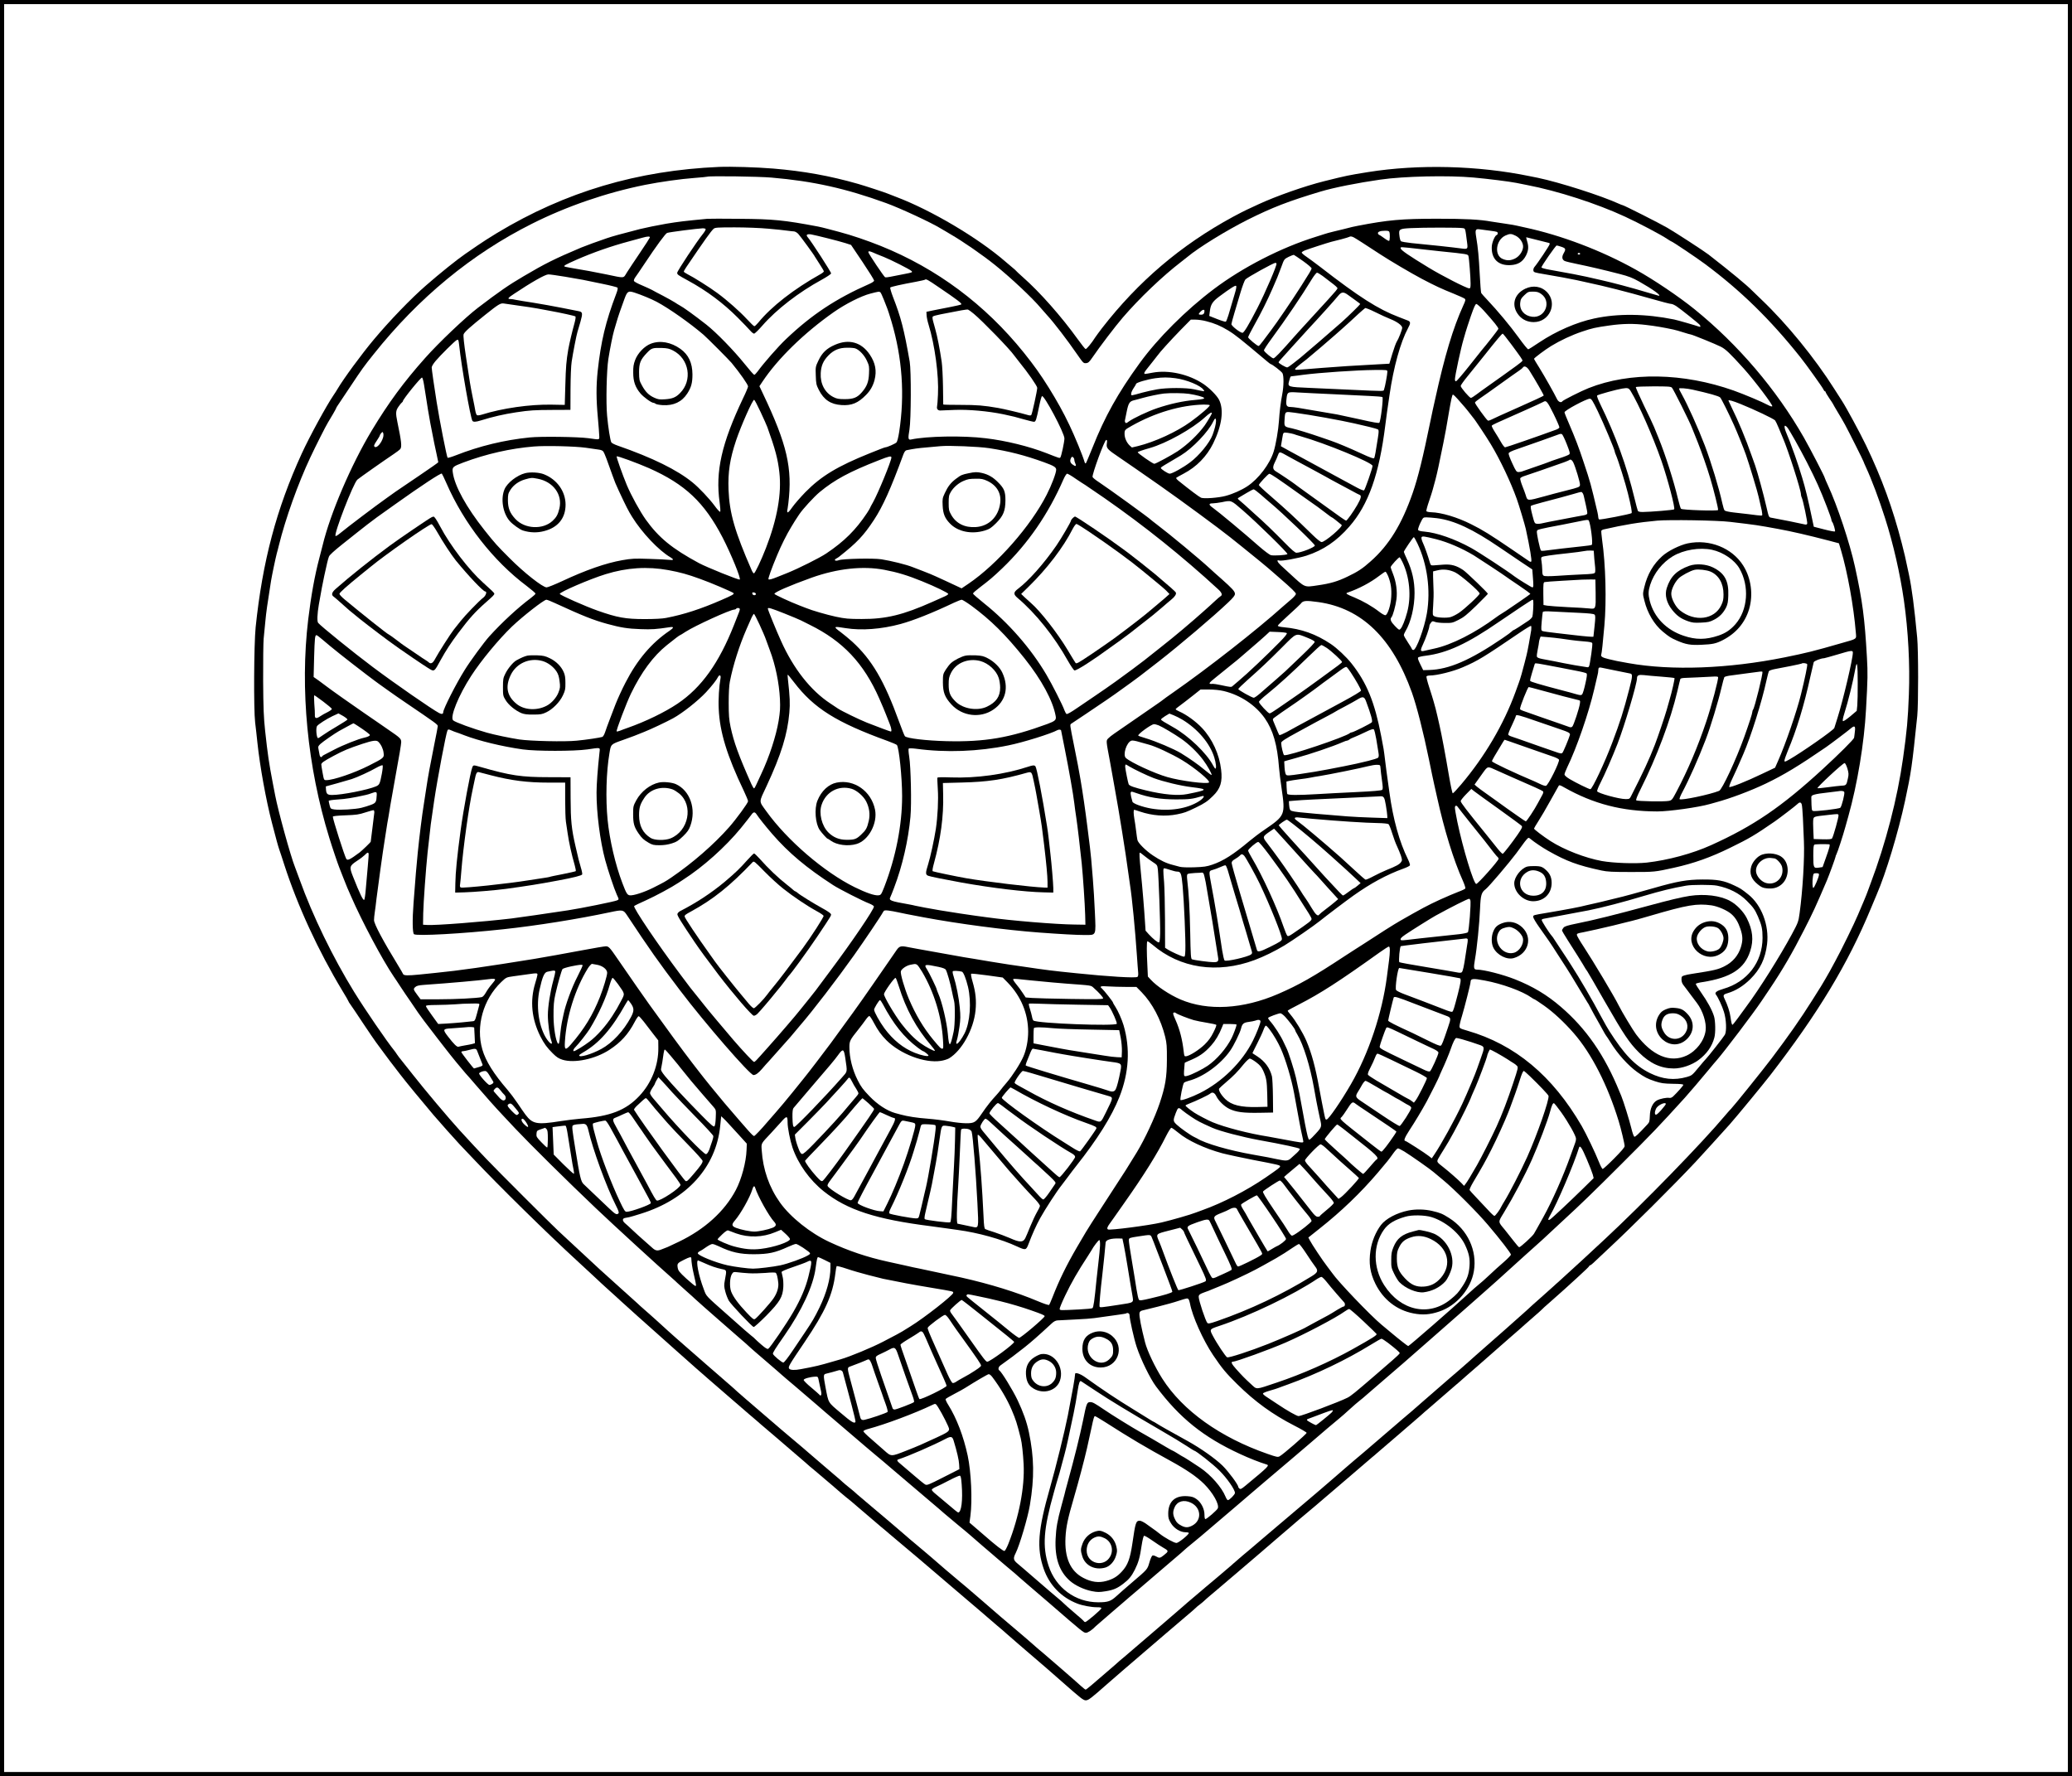 <?xml version="1.0" standalone="no"?>
<!DOCTYPE svg PUBLIC "-//W3C//DTD SVG 20010904//EN"
 "http://www.w3.org/TR/2001/REC-SVG-20010904/DTD/svg10.dtd">
<svg version="1.0" xmlns="http://www.w3.org/2000/svg"
 width="2515pt" height="2156pt" viewBox="0 0 2515 2156"
 preserveAspectRatio="xMidYMid meet">

<g transform="translate(0,2156) scale(0.1,-0.1)"
fill="#000000" stroke="none">
<path d="M0 10780 l0 -10780 12575 0 12575 0 0 10780 0 10780 -12575 0 -12575
0 0 -10780z m25100 0 l0 -10730 -12525 0 -12525 0 0 10730 0 10730 12525 0
12525 0 0 -10730z"/>
<path d="M8730 19534 c-995 -43 -1866 -302 -2695 -801 -77 -46 -187 -117 -245
-157 -58 -40 -123 -85 -145 -100 -100 -69 -306 -234 -474 -381 -178 -154 -443
-429 -632 -655 -151 -180 -368 -476 -443 -603 -10 -18 -31 -50 -46 -72 -87
-127 -295 -509 -387 -710 -308 -672 -477 -1310 -560 -2110 -21 -209 -25 -998
-6 -1155 7 -52 19 -165 28 -250 30 -282 103 -688 175 -965 56 -215 72 -274 89
-325 11 -30 38 -113 61 -185 163 -504 413 -1046 706 -1532 41 -67 74 -124 74
-128 0 -4 9 -19 20 -33 11 -15 82 -119 156 -232 75 -112 146 -217 158 -232 11
-15 46 -61 76 -103 50 -69 114 -154 218 -288 68 -89 269 -333 405 -493 50 -60
284 -322 316 -355 9 -9 86 -90 171 -180 304 -323 903 -911 1250 -1229 74 -68
171 -157 215 -199 44 -42 125 -117 180 -166 55 -49 102 -92 105 -95 3 -3 52
-49 110 -100 58 -52 110 -99 116 -105 11 -10 215 -192 314 -280 31 -27 94 -84
141 -126 46 -41 102 -91 124 -110 22 -19 83 -73 135 -120 52 -46 124 -109 159
-139 36 -30 137 -118 225 -195 89 -77 208 -181 266 -230 58 -49 126 -107 151
-130 25 -22 67 -58 94 -80 26 -22 53 -45 59 -50 6 -6 106 -91 221 -190 116
-99 212 -182 215 -186 3 -3 32 -27 65 -54 33 -27 122 -103 199 -169 76 -67
154 -133 173 -148 33 -25 70 -56 194 -163 117 -101 168 -144 233 -199 39 -32
85 -70 101 -85 17 -14 100 -84 185 -156 179 -150 169 -142 320 -271 63 -55
168 -144 233 -199 65 -55 150 -128 190 -162 40 -35 106 -91 147 -125 41 -34
93 -79 115 -99 22 -20 74 -64 115 -99 41 -34 93 -78 115 -99 33 -30 201 -175
495 -427 25 -21 101 -88 170 -149 243 -214 269 -235 300 -235 31 0 65 26 256
195 111 97 219 191 424 366 85 73 215 184 289 248 74 64 184 158 245 209 61
51 116 99 121 105 6 7 27 25 48 40 21 16 45 36 55 46 9 9 46 42 82 72 36 30
67 56 70 59 3 3 64 55 135 115 72 60 135 114 141 120 17 15 105 91 234 200 63
54 144 124 180 155 36 32 81 70 100 86 19 15 69 58 110 94 74 65 96 83 295
250 56 47 229 195 386 330 156 134 293 251 303 260 11 8 38 31 60 51 23 20
140 121 261 224 121 104 240 207 265 229 25 23 74 66 110 96 35 30 103 89 150
130 47 41 114 100 150 130 36 30 67 57 70 60 7 7 168 148 204 178 15 12 66 57
114 100 48 43 170 150 272 239 102 88 194 169 205 180 11 10 58 51 105 92 47
40 90 79 95 85 6 7 48 46 95 86 86 76 151 133 180 160 8 8 80 73 158 144 78
71 142 132 142 137 0 5 4 9 9 9 5 0 22 12 38 27 16 16 92 86 168 158 289 268
812 789 1080 1075 53 57 321 351 409 450 70 78 409 489 490 594 583 754 946
1354 1227 2034 33 81 65 156 70 167 109 251 260 750 343 1135 74 345 84 412
148 1030 14 141 14 794 -1 950 -36 379 -64 594 -101 770 -43 204 -56 261 -86
375 -109 424 -244 794 -434 1189 -68 142 -241 462 -291 538 -13 20 -55 86 -94
147 -236 373 -575 789 -880 1080 -49 47 -101 97 -115 111 -75 76 -256 225
-533 441 -56 43 -397 265 -499 324 -94 55 -530 275 -544 275 -3 0 -20 6 -37
14 -221 101 -725 262 -992 318 -27 5 -70 14 -95 19 -629 130 -1352 148 -1965
50 -242 -39 -257 -42 -530 -110 -238 -59 -589 -183 -800 -281 -49 -23 -114
-53 -144 -67 -29 -13 -103 -52 -165 -85 -632 -343 -1150 -784 -1592 -1354 -33
-44 -69 -92 -80 -109 -43 -69 -107 -146 -117 -142 -7 2 -48 54 -92 115 -202
281 -464 577 -672 760 -39 35 -73 66 -75 70 -2 4 -28 28 -58 52 -30 25 -62 52
-71 60 -333 290 -904 629 -1334 791 -44 17 -89 34 -100 39 -29 13 -279 95
-360 118 -343 98 -658 155 -1030 186 -192 16 -515 26 -655 20z m637 -130 c503
-43 901 -132 1388 -309 174 -63 555 -240 670 -312 22 -13 72 -43 110 -65 154
-89 391 -253 545 -377 193 -155 458 -405 554 -521 16 -19 52 -60 80 -91 77
-83 242 -298 356 -464 79 -113 81 -116 113 -113 26 2 39 14 76 68 92 135 278
379 369 485 202 235 483 503 707 675 39 30 75 58 80 63 135 113 468 318 730
450 298 149 497 226 885 342 160 48 447 105 725 145 284 41 823 53 1132 25
176 -16 432 -48 518 -65 28 -6 86 -17 130 -26 372 -71 849 -226 1190 -384 172
-80 436 -219 513 -271 24 -16 45 -29 48 -29 11 0 299 -193 406 -272 432 -321
793 -672 1160 -1133 71 -88 267 -363 281 -392 5 -13 14 -23 19 -23 4 0 8 -4 8
-10 0 -5 20 -39 45 -76 25 -36 45 -67 45 -69 0 -2 24 -44 53 -92 29 -48 71
-119 92 -158 41 -75 225 -442 225 -449 0 -3 13 -33 29 -68 69 -149 158 -385
232 -618 99 -309 182 -672 229 -1000 52 -366 74 -775 60 -1140 -12 -308 -23
-434 -71 -775 -68 -485 -210 -1033 -394 -1520 -15 -38 -30 -81 -35 -95 -4 -14
-26 -68 -48 -120 -22 -52 -54 -128 -71 -167 -41 -99 -206 -436 -274 -559 -30
-56 -60 -110 -65 -120 -26 -47 -87 -152 -107 -184 -12 -19 -62 -98 -110 -175
-145 -230 -283 -426 -490 -701 -105 -139 -464 -585 -494 -614 -9 -8 -41 -44
-71 -80 -280 -334 -988 -1062 -1464 -1505 -111 -103 -184 -171 -276 -256 -58
-52 -141 -129 -185 -169 -44 -41 -91 -83 -104 -95 -13 -11 -36 -31 -50 -45
-15 -14 -83 -74 -151 -135 -69 -60 -154 -137 -190 -171 -52 -48 -424 -377
-610 -539 -19 -16 -57 -51 -85 -76 -27 -25 -133 -117 -235 -204 -102 -88 -239
-207 -305 -265 -66 -58 -131 -115 -144 -126 -13 -10 -60 -51 -105 -89 -45 -39
-160 -138 -256 -220 -97 -83 -201 -172 -233 -200 -32 -27 -78 -66 -102 -86
-24 -20 -75 -63 -112 -96 -37 -33 -122 -106 -188 -163 -66 -56 -136 -116 -156
-134 -20 -17 -56 -47 -80 -68 -24 -20 -77 -65 -118 -100 -41 -34 -127 -107
-190 -161 -64 -54 -186 -158 -271 -230 -85 -73 -199 -170 -255 -216 -55 -47
-102 -88 -105 -91 -3 -3 -36 -33 -75 -65 -38 -32 -75 -64 -81 -69 -6 -6 -41
-36 -78 -66 -37 -30 -82 -68 -99 -83 -18 -16 -84 -72 -147 -125 -63 -53 -117
-99 -120 -103 -5 -5 -460 -397 -579 -498 -30 -25 -62 -53 -71 -61 -8 -8 -40
-35 -70 -60 -30 -25 -57 -47 -60 -50 -3 -4 -67 -60 -144 -126 -76 -65 -166
-143 -199 -171 -34 -29 -65 -53 -69 -53 -5 0 -30 19 -56 43 -56 52 -393 344
-465 405 -29 23 -63 53 -77 65 -54 49 -180 157 -275 237 -55 46 -129 109 -165
140 -36 32 -137 119 -225 195 -88 75 -171 147 -185 159 -14 12 -54 46 -90 75
-78 65 -247 209 -311 266 -25 22 -56 49 -70 60 -13 11 -42 35 -64 54 -22 18
-62 52 -89 75 -28 22 -89 75 -136 116 -48 41 -111 95 -140 120 -30 25 -75 63
-100 85 -26 22 -80 68 -121 102 -41 34 -87 73 -104 88 -16 14 -47 40 -68 58
-22 17 -46 39 -55 48 -10 9 -44 38 -77 64 -33 27 -67 55 -76 64 -9 9 -53 48
-99 86 -46 39 -118 100 -159 136 -159 138 -367 315 -397 339 -18 14 -125 106
-240 205 -114 99 -240 207 -279 240 -39 33 -84 73 -101 88 -16 16 -87 79 -158
140 -71 62 -174 152 -230 200 -56 49 -166 145 -246 215 -80 69 -172 151 -205
181 -33 31 -98 90 -144 131 -46 41 -89 80 -95 85 -6 6 -31 28 -56 49 -25 21
-67 60 -95 86 -27 25 -117 106 -200 180 -196 175 -282 254 -551 505 -76 72
-166 155 -199 185 -80 74 -746 739 -870 870 -84 87 -216 229 -327 351 -129
141 -429 498 -563 669 -44 56 -103 130 -130 164 -28 33 -58 74 -68 89 -10 16
-24 36 -32 45 -92 114 -351 492 -487 712 -258 419 -502 920 -662 1365 -26 72
-51 139 -56 151 -52 129 -205 684 -240 869 -4 22 -17 90 -29 150 -47 246 -62
349 -93 635 -17 159 -22 271 -24 610 -1 228 2 456 6 505 5 50 14 146 21 215
10 108 23 200 69 490 10 62 55 277 69 330 6 19 17 64 26 100 80 324 232 749
381 1066 66 141 189 384 214 424 32 51 100 169 100 174 0 4 8 19 19 34 10 15
75 113 145 217 157 236 168 251 291 405 545 685 1190 1217 1922 1584 424 213
905 378 1373 472 181 36 434 72 600 84 80 6 150 13 155 15 31 11 624 3 782
-11z"/>
<path d="M8585 18904 c-284 -27 -348 -35 -500 -60 -99 -17 -260 -50 -315 -64
-255 -66 -328 -86 -405 -112 -96 -32 -260 -92 -310 -113 -320 -135 -442 -196
-699 -348 -183 -107 -302 -190 -556 -384 -152 -116 -475 -423 -639 -608 -262
-294 -446 -545 -651 -885 -249 -415 -501 -1003 -594 -1390 -4 -14 -22 -83 -40
-155 -56 -212 -100 -455 -135 -745 -101 -843 -10 -1787 256 -2650 37 -121 104
-318 121 -360 6 -14 27 -68 47 -120 20 -52 43 -108 50 -125 7 -16 28 -64 46
-105 131 -302 381 -772 519 -975 15 -22 53 -78 83 -125 31 -47 85 -128 122
-180 36 -52 77 -113 91 -134 26 -39 88 -121 233 -309 42 -54 87 -112 101 -130
65 -85 198 -247 239 -293 25 -27 82 -92 126 -144 101 -118 238 -273 330 -370
39 -41 107 -113 150 -160 187 -198 631 -637 976 -965 218 -207 760 -704 938
-860 19 -16 41 -37 50 -46 9 -9 59 -54 111 -100 52 -46 100 -89 105 -95 10
-10 184 -165 310 -274 34 -30 128 -111 206 -180 79 -68 149 -129 154 -136 6
-6 93 -82 195 -169 102 -88 187 -161 190 -165 3 -3 32 -28 65 -56 33 -27 74
-62 90 -76 32 -28 173 -149 265 -227 30 -25 77 -66 105 -91 28 -25 152 -130
275 -235 123 -104 228 -194 234 -200 6 -5 52 -44 101 -85 50 -41 140 -117 200
-169 170 -145 196 -167 420 -357 116 -98 212 -180 215 -184 3 -3 73 -61 155
-130 83 -68 164 -136 180 -151 58 -51 200 -174 240 -207 22 -18 51 -43 65 -56
14 -13 68 -58 120 -102 52 -43 97 -81 100 -84 3 -4 83 -73 179 -156 96 -82
200 -171 232 -199 408 -354 422 -365 450 -365 24 0 79 37 119 80 3 3 91 79
195 169 105 89 201 173 215 185 14 12 67 57 119 101 52 44 147 125 210 180 64
55 163 140 221 189 58 49 110 94 115 100 6 6 46 41 90 76 44 36 94 77 110 91
27 24 180 154 411 350 49 41 143 122 209 179 66 56 143 122 170 145 104 89
215 182 295 250 46 39 146 124 223 190 77 66 181 155 231 198 50 43 114 96
141 118 28 23 88 75 133 117 46 42 94 83 105 91 12 8 74 60 137 116 63 55 178
154 255 220 77 66 142 122 145 125 3 3 144 127 314 275 170 149 370 324 444
390 74 66 178 158 231 204 87 76 162 143 480 432 57 52 131 118 165 148 33 29
100 90 147 135 47 44 130 122 184 171 177 162 355 334 686 665 369 368 452
455 770 805 54 60 199 230 289 339 36 44 81 98 101 120 91 104 441 566 539
712 8 12 54 80 101 150 154 229 277 440 417 716 108 211 140 280 278 603 26
62 104 275 104 285 0 6 4 18 10 28 14 26 80 227 110 337 5 17 20 73 35 125
110 391 193 892 215 1300 21 380 22 432 11 630 -27 477 -54 685 -145 1100 -63
288 -213 740 -330 993 -20 43 -36 81 -36 84 0 14 -177 356 -255 493 -334 584
-795 1125 -1325 1555 -189 153 -492 358 -715 482 -415 232 -905 418 -1350 513
-33 7 -73 16 -90 20 -16 5 -82 16 -145 25 -63 9 -137 20 -165 25 -145 26 -311
35 -660 35 -432 0 -598 -15 -965 -86 -51 -10 -71 -14 -170 -40 -19 -4 -73 -18
-120 -29 -47 -11 -96 -25 -110 -30 -14 -5 -63 -20 -110 -35 -418 -130 -883
-368 -1235 -633 -339 -255 -682 -597 -903 -902 -262 -361 -422 -647 -572
-1026 -40 -98 -75 -183 -80 -188 -4 -4 -11 3 -15 15 -21 75 -121 318 -184 449
-73 154 -153 297 -250 453 -102 163 -179 271 -304 427 -470 584 -1055 1020
-1737 1295 -168 67 -349 129 -500 169 -52 14 -122 32 -155 41 -33 9 -80 20
-105 25 -413 78 -541 91 -955 94 -192 2 -368 2 -390 0z m740 -120 c94 -8 197
-19 230 -24 33 -4 71 -9 83 -9 13 -1 37 -14 52 -31 25 -26 200 -266 200 -274
0 -1 25 -40 55 -86 30 -46 55 -88 55 -94 0 -6 -19 -22 -43 -35 -320 -179 -593
-391 -752 -586 -21 -25 -42 -45 -49 -45 -6 0 -47 39 -90 86 -87 94 -237 227
-359 317 -91 68 -295 196 -361 228 -25 13 -46 27 -46 32 0 5 13 28 28 51 224
331 301 439 334 469 18 15 45 17 257 17 130 0 313 -7 406 -16z m8430 7 c33 -7
29 7 53 -179 10 -74 6 -78 -63 -69 -92 13 -423 49 -610 66 -66 7 -125 17 -131
24 -7 7 -15 37 -18 68 -10 77 -1 83 138 90 153 8 594 8 631 0z m-9190 -11 c3
-6 -9 -29 -28 -53 -77 -94 -317 -457 -317 -478 0 -22 7 -27 130 -94 228 -124
430 -275 605 -451 66 -66 134 -137 151 -157 17 -20 38 -37 47 -37 9 0 54 44
101 98 171 196 442 405 721 557 60 33 111 67 113 76 3 14 -242 392 -285 441
-24 27 -7 40 41 33 56 -10 336 -80 418 -106 l68 -22 140 -208 c77 -115 140
-216 140 -225 0 -9 -23 -25 -57 -40 -407 -179 -702 -375 -1012 -670 -95 -90
-272 -292 -345 -393 -17 -23 -35 -41 -41 -41 -6 0 -59 60 -117 133 -132 164
-344 382 -465 477 -152 119 -286 215 -323 233 -8 4 -35 20 -60 37 -25 16 -90
52 -145 81 -55 28 -113 59 -130 69 -16 9 -71 34 -122 56 -51 21 -95 45 -98 53
-3 8 3 27 14 42 12 15 62 90 113 166 146 220 257 371 276 376 38 11 365 53
434 56 15 0 30 -4 33 -9z m9518 -20 c43 -5 82 -12 87 -15 15 -9 12 -32 -4 -38
-23 -9 -58 -94 -59 -145 -5 -147 81 -229 230 -220 90 5 146 40 186 117 30 61
34 106 13 174 -8 26 -12 47 -10 47 2 0 65 -16 140 -35 74 -19 137 -35 140 -35
2 0 4 -6 4 -13 0 -14 -149 -237 -182 -274 -11 -12 -18 -31 -16 -44 3 -25 6
-26 143 -49 99 -16 333 -59 380 -70 22 -5 85 -19 140 -31 195 -41 479 -113
730 -185 175 -50 269 -74 285 -74 9 0 37 -13 61 -29 52 -35 271 -210 281 -225
13 -19 9 -28 -9 -21 -35 13 -259 78 -303 87 -345 70 -678 75 -970 12 -215 -46
-463 -154 -665 -289 -69 -47 -130 -85 -135 -85 -8 0 -52 53 -120 147 -99 137
-254 323 -380 456 -36 38 -68 74 -71 80 -4 7 -12 109 -18 227 -11 212 -21 321
-43 452 -15 90 -9 102 45 94 23 -4 77 -11 120 -16z m-1219 -16 c9 -24 7 -102
-3 -108 -4 -3 -32 12 -61 34 -30 22 -57 40 -61 40 -4 0 -10 7 -13 15 -7 20 25
34 85 34 34 1 49 -3 53 -15z m1530 -44 c57 -27 99 -92 93 -143 -7 -55 -48
-111 -99 -136 -53 -25 -94 -27 -147 -5 -107 43 -86 231 32 285 53 24 71 24
121 -1z m-10506 -23 c-2 -7 -56 -91 -121 -187 -65 -96 -136 -203 -158 -238
-46 -74 -18 -71 -254 -22 -82 17 -175 35 -205 40 -30 5 -82 14 -115 20 -33 6
-87 15 -120 21 -33 6 -62 12 -64 15 -10 9 18 24 144 80 203 89 423 166 640
224 66 17 140 38 165 45 60 17 92 18 88 2z m8545 1 c20 -10 145 -90 317 -203
119 -78 373 -228 505 -298 165 -87 241 -122 390 -182 66 -27 126 -54 134 -61
12 -11 10 -23 -17 -81 -125 -274 -226 -610 -343 -1143 -12 -52 -25 -111 -29
-130 -4 -19 -15 -69 -23 -110 -98 -478 -154 -703 -220 -895 -132 -379 -287
-632 -510 -829 -98 -88 -156 -126 -282 -186 -118 -57 -205 -83 -358 -105 -169
-25 -151 -33 -338 139 -36 34 -87 80 -113 104 -42 39 -54 71 -21 58 27 -10
233 27 333 59 205 67 368 178 521 354 231 264 362 634 436 1231 16 126 22 167
51 365 49 339 133 641 224 810 34 62 33 80 -2 94 -13 5 -61 24 -108 42 -251
95 -483 243 -955 609 -61 47 -136 102 -168 124 -31 21 -57 44 -57 50 0 6 19
19 43 28 40 16 265 89 317 103 14 3 67 17 119 30 52 14 96 27 99 30 9 8 32 6
55 -7z m2520 -114 c53 -18 56 -28 26 -80 -24 -43 -19 -75 13 -92 13 -6 82 -23
153 -37 145 -30 314 -69 515 -121 109 -28 155 -46 235 -91 168 -95 276 -173
239 -173 -3 0 -72 20 -152 44 -175 53 -409 115 -547 146 -55 12 -136 31 -180
41 -85 19 -181 37 -447 85 -54 9 -98 22 -98 28 0 17 173 266 185 266 6 0 32
-7 58 -16z m-1708 -28 c77 -9 183 -21 235 -26 334 -34 337 -35 344 -58 8 -24
26 -263 26 -333 0 -50 -3 -59 -17 -59 -32 0 -334 155 -493 252 -240 146 -335
211 -338 232 -4 21 -17 21 243 -8z m-6658 -37 c15 -7 42 -18 58 -25 17 -7 54
-22 83 -33 83 -33 315 -150 335 -170 17 -17 13 -18 -95 -39 -62 -12 -135 -27
-163 -32 -27 -6 -55 -8 -61 -6 -14 6 -204 289 -204 305 0 14 12 14 47 0z
m8593 -19 c0 -5 -7 -10 -15 -10 -8 0 -15 5 -15 10 0 6 7 10 15 10 8 0 15 -4
15 -10z m-3362 -90 c56 -40 102 -79 102 -88 0 -13 -29 -62 -125 -212 -118
-185 -294 -443 -369 -542 -28 -37 -71 -94 -96 -128 -24 -33 -48 -60 -53 -60
-17 0 -127 92 -127 106 0 8 32 71 71 141 85 151 163 308 226 453 25 58 51 119
58 135 7 17 29 73 48 125 34 95 35 95 88 122 30 15 59 25 64 24 6 -2 56 -36
113 -76z m-324 -29 c10 -15 -137 -356 -232 -541 -106 -206 -163 -300 -181
-300 -29 1 -136 85 -134 106 1 10 17 71 36 134 19 63 53 177 75 252 23 76 49
146 59 156 28 28 340 201 365 202 4 0 9 -4 12 -9z m559 -150 c137 -104 163
-124 174 -139 15 -18 38 9 -292 -351 -33 -36 -80 -88 -105 -115 -25 -27 -58
-63 -73 -80 -15 -16 -49 -54 -75 -84 -26 -30 -58 -66 -72 -81 -14 -15 -51 -55
-82 -89 -32 -34 -63 -62 -71 -62 -17 0 -111 78 -115 96 -2 7 39 71 91 141 172
234 374 532 485 716 29 48 60 87 68 87 8 0 38 -18 67 -39z m-9188 -11 c200
-34 210 -35 450 -86 94 -19 174 -40 180 -45 6 -6 2 -31 -14 -72 -131 -345
-187 -580 -227 -947 -18 -177 -18 -337 3 -562 9 -101 17 -201 17 -223 1 -46
10 -44 -134 -24 -129 17 -575 23 -710 9 -309 -31 -609 -104 -897 -217 -51 -20
-96 -33 -100 -30 -10 11 -98 455 -133 677 -28 174 -60 398 -60 419 0 14 20 47
48 80 59 70 230 239 254 252 21 12 24 6 32 -66 27 -255 136 -875 160 -913 10
-16 41 -15 101 4 145 45 279 76 430 99 168 25 220 28 440 29 l219 1 1 250 c1
147 6 285 14 335 16 107 59 327 70 360 5 14 21 69 36 122 30 107 28 122 -23
131 -15 2 -106 20 -202 40 -96 19 -251 47 -345 62 -93 14 -189 30 -213 35 -23
6 -53 10 -67 10 -40 0 -30 14 43 62 211 141 378 236 417 237 17 1 111 -13 210
-29z m4529 -126 c226 -153 285 -198 274 -209 -4 -4 -62 -18 -130 -31 -68 -13
-161 -32 -208 -41 l-85 -18 2 -42 c1 -22 11 -72 23 -110 77 -248 127 -623 115
-853 -3 -69 -8 -134 -11 -145 -6 -28 9 -47 37 -48 13 0 92 3 174 7 169 7 406
-14 595 -53 118 -25 149 -33 246 -61 58 -16 113 -30 124 -30 22 0 29 21 64
192 12 60 27 113 33 119 23 23 273 -447 273 -513 0 -42 -38 -219 -50 -232 -9
-9 -10 -9 -170 54 -211 82 -490 151 -735 180 -274 34 -717 26 -906 -15 -36 -8
-39 10 -20 120 20 121 22 715 3 825 -69 395 -106 537 -204 788 -22 58 -36 108
-32 112 9 9 133 37 313 70 57 11 106 22 109 25 12 11 32 1 166 -91z m3596 -71
c-26 -88 -49 -164 -80 -271 -12 -39 -26 -74 -31 -77 -5 -3 -52 11 -105 32
l-96 38 7 55 c10 85 32 119 115 181 137 102 195 138 204 129 6 -6 1 -39 -14
-87z m-7291 6 c89 -29 202 -76 271 -112 152 -81 404 -259 570 -401 46 -40 308
-303 340 -341 103 -125 200 -264 200 -286 0 -9 -26 -73 -59 -140 -263 -553
-339 -893 -286 -1268 8 -58 11 -109 7 -113 -5 -5 -36 28 -69 74 -62 84 -188
218 -266 281 -187 153 -485 300 -910 448 -38 13 -73 31 -77 40 -13 24 -38 180
-51 323 -15 161 -6 552 15 687 20 127 53 292 70 349 8 25 22 72 31 105 16 57
57 176 94 275 35 95 46 102 120 79z m2987 3 c5 -4 25 -45 43 -92 18 -47 36
-94 41 -105 5 -11 28 -81 50 -155 132 -445 164 -893 94 -1345 -11 -68 -23
-116 -33 -126 -16 -16 -114 -59 -135 -59 -7 0 -90 -32 -186 -71 -395 -159
-591 -277 -784 -473 -59 -61 -131 -143 -159 -183 -33 -47 -53 -69 -58 -61 -4
7 -6 15 -4 18 2 4 8 44 14 91 51 428 -15 714 -309 1332 l-42 89 36 54 c186
280 507 593 866 845 143 100 332 196 445 225 101 26 106 27 121 16z m5679 -34
c24 -18 67 -49 94 -68 28 -19 51 -38 51 -41 0 -6 -140 -144 -225 -220 -87 -78
-473 -410 -504 -434 -14 -11 -53 -41 -85 -67 -33 -27 -65 -48 -72 -48 -18 0
-104 50 -104 61 0 5 8 17 18 27 9 10 73 81 141 157 69 77 159 176 200 220 111
118 325 355 363 403 41 51 65 53 123 10z m-10070 -128 c83 -11 186 -27 230
-35 44 -9 107 -20 140 -26 144 -26 311 -63 319 -70 6 -6 1 -39 -12 -86 -26
-93 -60 -236 -74 -312 -24 -141 -30 -212 -36 -436 l-7 -240 -160 3 c-260 5
-599 -43 -846 -121 -26 -8 -53 -11 -59 -7 -7 4 -16 28 -20 51 -4 24 -19 103
-34 174 -29 145 -30 152 -81 490 -23 155 -33 249 -28 266 8 27 78 90 262 237
160 128 186 144 226 138 17 -3 98 -15 180 -26z m11712 -57 c131 -145 185 -213
180 -226 -4 -12 -142 -188 -201 -257 -11 -14 -83 -104 -159 -200 -76 -96 -145
-176 -153 -178 -9 -2 -14 6 -14 25 0 40 73 381 104 483 7 25 19 65 26 90 7 25
35 111 63 193 38 109 55 147 67 147 9 0 48 -35 87 -77z m-1128 -107 c80 -32
141 -77 141 -105 0 -23 -45 -137 -67 -170 -9 -14 -33 -80 -53 -146 l-36 -120
-130 -7 c-284 -15 -508 -29 -689 -44 -331 -27 -325 -27 -325 -15 0 6 24 29 53
52 28 22 67 53 86 67 36 28 313 265 342 292 9 8 47 42 85 75 38 33 83 74 100
90 47 46 171 157 184 165 6 4 61 -18 123 -49 62 -31 145 -69 186 -85z m-5059
65 c105 -87 439 -431 488 -503 9 -12 39 -51 66 -85 101 -123 216 -289 216
-311 0 -32 -62 -317 -72 -329 -7 -9 -20 -8 -56 3 -67 20 -276 70 -347 82 -172
30 -257 37 -452 37 -117 0 -213 2 -214 5 0 3 -2 102 -3 220 -2 118 -9 253 -16
300 -23 155 -51 300 -79 400 -5 19 -16 59 -24 87 -10 38 -11 56 -3 62 6 5 49
17 96 26 236 47 316 61 330 57 8 -3 40 -26 70 -51z m2800 35 c0 -32 -13 -46
-41 -46 -35 0 -36 6 -7 37 24 26 48 30 48 9z m21 -125 c98 -24 178 -58 266
-112 87 -53 148 -102 465 -369 26 -22 49 -40 52 -40 16 0 133 -90 143 -111 17
-33 16 -158 -3 -254 -19 -100 -33 -215 -40 -325 -7 -108 -38 -288 -64 -371
-47 -152 -185 -333 -320 -422 -72 -47 -177 -94 -265 -117 -86 -23 -260 -36
-296 -22 -22 9 -136 94 -277 208 -18 15 -29 30 -25 34 4 4 46 27 91 51 156 82
279 208 357 365 107 218 133 409 72 531 -26 51 -113 139 -187 190 -177 120
-425 176 -621 139 -102 -19 -99 -19 -99 -5 0 12 17 35 96 132 27 34 57 72 65
83 26 38 151 176 278 307 l125 127 57 0 c31 0 90 -8 130 -19z m5344 -46 c110
-13 209 -30 325 -55 25 -5 81 -21 124 -35 43 -14 83 -25 88 -25 15 0 303 -117
364 -148 60 -30 110 -78 281 -267 130 -145 357 -445 345 -457 -5 -5 -28 2 -53
16 -64 35 -286 129 -415 175 -613 217 -1262 228 -1761 30 -87 -34 -311 -147
-319 -160 -14 -23 -50 -7 -66 29 -30 63 -148 272 -214 379 -35 55 -64 104 -64
107 0 10 136 112 210 157 108 66 249 132 371 173 126 43 164 51 334 75 162 23
296 25 450 6z m-1643 -232 c118 -159 138 -189 138 -201 0 -5 -34 -34 -75 -63
-41 -30 -116 -83 -165 -119 -50 -36 -129 -92 -176 -125 -47 -33 -111 -79 -141
-102 -31 -24 -62 -43 -69 -43 -17 0 -124 125 -124 145 0 9 39 64 87 122 47 58
135 167 195 242 154 195 219 271 228 271 4 0 50 -57 102 -127z m222 -321 c78
-124 176 -297 174 -304 -2 -5 -140 -69 -308 -143 -168 -74 -317 -142 -333
-151 -15 -8 -31 -12 -37 -9 -22 14 -161 208 -157 219 3 7 29 29 59 49 29 20
74 51 99 69 143 103 247 177 288 206 25 18 64 45 86 60 22 15 44 32 48 39 17
28 52 13 81 -35z m-1724 -14 c0 -31 -29 -189 -40 -215 -10 -24 35 -24 -430 -3
-124 6 -333 15 -465 21 -278 12 -277 11 -257 86 7 26 15 49 17 52 2 2 21 5 42
7 21 3 70 8 108 14 199 26 649 57 868 59 155 1 157 1 157 -21z m-11693 -159
c7 -46 17 -111 23 -144 5 -33 17 -105 25 -160 14 -87 36 -207 76 -405 6 -30
19 -93 30 -140 10 -47 19 -88 19 -91 0 -4 -105 -77 -232 -163 -128 -86 -255
-173 -283 -192 -27 -20 -79 -57 -115 -82 -134 -95 -461 -342 -567 -429 -24
-20 -46 -33 -50 -29 -23 23 217 643 265 684 27 23 318 228 442 311 36 24 71
51 78 59 22 28 15 92 -34 327 -23 111 -21 139 12 187 16 24 35 47 41 51 7 4
13 12 13 17 0 22 219 292 233 287 6 -2 17 -41 24 -88z m9120 80 c137 -18 310
-90 342 -142 14 -22 27 -23 -114 7 -94 21 -332 21 -450 0 -49 -8 -130 -27
-180 -40 -143 -40 -135 -40 -135 -13 0 13 14 44 30 68 17 24 30 47 30 51 0 15
134 55 235 69 87 12 153 12 242 0z m6027 -115 c17 -17 213 -408 244 -489 11
-27 42 -106 70 -175 48 -122 109 -295 151 -435 42 -139 101 -377 95 -386 -8
-14 -436 0 -450 15 -6 6 -23 63 -38 126 -50 211 -152 531 -231 725 -20 50 -46
112 -57 140 -11 27 -66 146 -124 263 -57 118 -101 218 -98 223 3 5 99 9 214 9
176 0 211 -2 224 -16z m-501 -41 c96 -155 269 -547 374 -848 75 -217 169 -573
154 -588 -8 -8 -281 -31 -380 -32 -38 0 -56 4 -61 15 -4 8 -22 76 -40 150 -95
394 -229 763 -420 1153 -24 50 -39 91 -34 96 14 12 239 74 304 84 69 11 79 8
103 -30z m752 17 c201 -45 312 -76 334 -94 12 -9 105 -195 168 -336 38 -84
115 -275 145 -360 39 -110 146 -465 154 -510 4 -19 15 -68 25 -109 11 -41 19
-85 19 -99 0 -27 19 -27 -170 -3 -41 5 -120 14 -175 20 -55 6 -105 17 -111 24
-7 6 -19 46 -28 87 -41 187 -137 502 -212 700 -81 212 -210 498 -279 621 -19
33 -35 66 -35 71 0 11 91 4 165 -12z m-4365 -55 c173 -8 377 -18 452 -22 75
-3 142 -9 148 -13 13 -8 -21 -295 -38 -312 -7 -7 -80 6 -233 41 -123 27 -249
54 -279 60 -139 24 -421 72 -476 81 -34 5 -75 10 -91 10 -46 0 -56 19 -48 92
10 92 10 92 140 84 60 -4 252 -13 425 -21z m-1747 4 c86 -13 174 -37 182 -49
7 -11 -19 -17 -110 -25 -144 -12 -299 -46 -460 -100 -110 -37 -290 -122 -344
-162 -27 -21 -35 -23 -42 -12 -5 8 -7 19 -5 24 2 6 11 52 21 103 21 106 35
129 85 142 19 4 67 17 105 28 74 21 207 49 265 55 78 8 235 6 303 -4z m3263
-66 c27 -31 65 -75 85 -97 19 -23 49 -59 65 -81 16 -22 32 -42 35 -45 14 -12
162 -234 216 -325 111 -184 241 -458 313 -660 26 -71 99 -315 110 -365 50
-230 76 -387 66 -397 -4 -4 -13 -3 -21 2 -8 6 -107 73 -220 150 -254 173 -350
233 -487 301 -168 85 -362 143 -486 146 -32 1 -56 7 -59 14 -2 7 12 61 33 121
20 59 40 122 44 138 5 17 20 73 34 125 21 81 42 176 96 445 20 96 39 202 71
393 21 123 36 192 44 192 7 0 34 -26 61 -57z m1698 -145 c70 -145 206 -468
206 -490 0 -5 6 -24 14 -41 26 -57 119 -353 146 -467 39 -156 52 -231 44 -239
-14 -12 -382 -84 -394 -76 -5 3 -10 15 -10 25 0 11 -5 39 -10 62 -81 345 -86
363 -166 603 -61 185 -101 289 -178 469 -31 70 -56 134 -56 141 0 23 266 165
307 165 20 0 34 -22 97 -152z m-10162 -9 c37 -79 74 -162 82 -184 96 -267 128
-386 146 -550 29 -256 -26 -566 -163 -918 -60 -154 -133 -307 -146 -307 -6 0
-18 17 -27 38 -206 471 -270 695 -281 977 -8 214 16 373 92 600 60 178 202
498 219 492 6 -2 41 -68 78 -148z m11895 97 c166 -67 398 -177 419 -199 6 -7
26 -48 44 -92 18 -44 40 -98 50 -120 62 -141 220 -632 220 -686 0 -11 4 -28 9
-37 16 -30 73 -302 67 -319 -4 -10 -13 -13 -29 -9 -25 7 -342 71 -398 80 -41
7 -37 0 -70 141 -32 141 -106 412 -135 495 -9 25 -27 77 -41 115 -78 222 -158
413 -249 599 -19 39 -34 71 -34 73 0 12 53 -3 147 -41z m-2271 -118 c41 -83
73 -158 72 -166 -2 -8 -19 -20 -38 -27 -246 -90 -608 -215 -621 -215 -8 0 -30
28 -49 62 -19 34 -54 91 -77 127 -23 36 -39 69 -36 74 3 5 31 20 62 34 31 13
74 33 96 43 22 10 132 59 245 109 113 50 212 96 220 101 39 24 49 12 126 -142z
m-4172 104 c7 -12 -108 -112 -232 -202 -170 -123 -434 -244 -640 -295 l-73
-17 -26 23 c-38 36 -63 93 -63 142 0 48 2 50 87 98 284 160 596 252 875 258
37 0 69 -3 72 -7z m1031 -92 c200 -27 559 -92 725 -130 47 -11 128 -30 180
-42 52 -12 100 -27 107 -32 10 -9 9 -31 -2 -101 -25 -166 -38 -233 -45 -246
-6 -9 -44 4 -152 54 -151 70 -290 128 -373 157 -27 10 -84 29 -125 43 -129 45
-296 96 -351 108 -91 19 -92 20 -87 103 7 106 2 102 123 86z m-1005 -5 c0 -10
-55 -103 -88 -150 -78 -108 -204 -229 -327 -312 -71 -47 -266 -153 -284 -153
-18 0 -201 127 -201 140 0 6 57 26 145 51 202 57 517 233 670 373 52 48 85 68
85 51z m50 -97 c0 -33 -18 -104 -42 -168 -36 -95 -162 -250 -272 -332 -86 -65
-218 -138 -248 -138 -22 0 -108 56 -108 70 0 5 21 21 48 36 44 25 151 89 197
117 142 87 333 287 391 410 22 46 34 47 34 5z m6933 -75 c25 -28 152 -254 241
-428 110 -216 157 -320 242 -540 30 -77 54 -147 54 -155 0 -9 4 -20 9 -25 15
-17 41 -109 34 -116 -5 -4 -64 7 -133 25 l-124 32 -22 104 c-45 219 -83 374
-119 491 -10 30 -28 90 -42 134 -22 70 -64 189 -108 305 -7 19 -25 63 -39 96
-36 85 -33 121 7 77z m-17043 -123 c-19 -67 -75 -131 -100 -115 -16 10 -12 23
25 78 19 28 35 56 35 61 0 5 8 18 17 28 17 19 17 19 25 -1 4 -11 3 -34 -2 -51z
m11053 41 c12 -5 49 -17 82 -26 298 -84 875 -321 875 -360 0 -28 -91 -289
-103 -297 -7 -4 -43 10 -82 31 -38 21 -106 58 -150 81 -44 23 -147 80 -230
125 -82 45 -186 102 -230 125 -44 23 -133 72 -199 108 l-118 65 6 36 c3 20 9
52 12 71 10 63 10 63 65 56 27 -4 60 -11 72 -15z m3314 -121 c37 -94 42 -115
31 -125 -7 -8 -62 -30 -123 -49 -60 -20 -119 -40 -130 -46 -11 -5 -81 -30
-155 -55 -74 -25 -145 -50 -158 -55 -13 -6 -35 -10 -50 -10 -24 0 -32 10 -75
104 -27 57 -47 112 -45 122 2 13 32 28 108 54 134 46 479 168 505 179 11 5 26
5 34 1 7 -4 34 -58 58 -120z m-5582 7 c-9 -56 5 -72 150 -169 94 -64 291 -200
495 -343 264 -185 720 -521 850 -625 25 -20 90 -72 145 -116 118 -94 328 -266
370 -305 17 -15 55 -48 85 -74 148 -128 200 -179 200 -194 0 -10 -24 -38 -52
-62 -29 -24 -78 -66 -109 -94 -314 -282 -906 -746 -1335 -1045 -59 -41 -112
-79 -118 -85 -6 -5 -38 -29 -71 -51 -33 -23 -88 -61 -123 -85 -91 -63 -338
-234 -397 -274 -28 -19 -61 -45 -74 -59 -26 -28 -27 -20 24 -291 14 -77 30
-162 34 -190 5 -27 16 -88 24 -135 46 -248 133 -789 161 -1005 9 -66 19 -136
22 -155 25 -156 63 -551 84 -860 6 -85 12 -175 15 -201 3 -31 0 -51 -8 -57
-20 -17 -358 4 -742 44 -296 30 -360 38 -635 79 -58 8 -139 20 -180 26 -41 6
-140 22 -220 35 -80 14 -173 29 -208 35 -62 9 -150 24 -319 55 -142 25 -304
54 -363 65 -30 5 -83 15 -118 22 -85 18 -105 13 -139 -36 -15 -23 -70 -103
-122 -177 -52 -74 -126 -182 -166 -240 -40 -58 -98 -141 -129 -185 -31 -44
-80 -113 -109 -153 -56 -78 -128 -177 -272 -374 -78 -106 -291 -384 -328 -428
-7 -8 -68 -85 -137 -170 -68 -85 -161 -195 -205 -245 -44 -49 -93 -106 -109
-125 -55 -66 -144 -160 -152 -160 -16 0 -55 44 -360 400 -79 93 -253 307 -309
381 -11 15 -49 64 -85 110 -127 166 -288 385 -518 705 -79 110 -200 285 -384
552 -95 139 -109 155 -144 155 -16 0 -141 -21 -279 -47 -224 -42 -447 -82
-590 -106 -567 -92 -920 -143 -1200 -170 -55 -5 -143 -14 -195 -20 -140 -14
-189 -13 -197 6 -3 8 -30 55 -59 102 -185 302 -294 507 -294 553 0 18 4 60 9
93 5 34 15 108 21 166 12 103 80 597 100 715 5 33 14 91 20 128 5 37 17 107
26 155 8 48 19 114 24 147 5 33 36 208 69 389 34 180 61 345 61 366 0 43 -9
52 -160 155 -47 32 -105 73 -130 90 -25 17 -97 67 -160 110 -138 94 -413 289
-455 322 -16 13 -59 45 -94 70 l-64 45 6 238 c7 237 10 270 29 270 5 0 38 -24
71 -53 114 -98 279 -230 537 -427 69 -52 136 -103 150 -112 14 -9 64 -45 112
-80 48 -35 144 -101 213 -148 368 -250 390 -265 389 -285 -1 -11 -19 -110 -42
-220 -52 -259 -77 -394 -97 -530 -9 -60 -23 -148 -30 -195 -23 -141 -53 -384
-74 -590 -18 -182 -25 -266 -51 -609 -16 -209 -13 -366 5 -381 30 -25 591 6
1085 60 403 43 908 124 1293 206 155 33 163 32 208 -36 277 -419 386 -573 642
-910 302 -399 850 -1030 893 -1030 27 0 60 24 103 74 24 28 64 74 90 101 25
28 61 68 80 90 19 22 70 79 113 127 43 47 88 99 100 115 12 15 47 57 78 93
153 176 452 566 657 855 124 175 331 482 352 524 12 21 18 23 64 18 29 -4 84
-13 122 -22 74 -16 93 -20 305 -60 422 -79 990 -154 1405 -185 256 -19 452
-30 552 -30 143 0 136 -15 123 276 -5 126 -17 310 -25 409 -9 99 -18 207 -20
240 -3 33 -10 96 -15 140 -6 44 -19 152 -30 240 -28 223 -56 415 -85 585 -28
158 -30 171 -76 400 -56 280 -54 262 -33 277 11 8 89 60 174 116 187 125 344
232 425 292 33 24 89 65 125 90 67 48 99 72 338 258 250 195 665 547 840 714
62 59 82 84 82 104 0 30 -31 64 -165 183 -50 43 -115 102 -145 130 -113 105
-484 413 -640 531 -36 27 -67 52 -70 55 -17 20 -513 379 -628 455 -41 26 -76
55 -80 64 -10 27 145 451 166 451 10 0 12 -11 7 -43z m-6325 -52 c58 -8 127
-18 153 -22 34 -4 53 -12 62 -27 13 -19 51 -119 110 -288 23 -67 41 -111 75
-183 92 -198 118 -247 162 -318 120 -194 326 -411 466 -492 45 -27 40 -38 -15
-31 -27 3 -137 9 -245 12 -177 6 -211 4 -325 -16 -199 -35 -441 -119 -731
-255 -89 -41 -173 -75 -187 -75 -48 0 -275 179 -450 355 -149 149 -176 178
-303 338 -221 278 -364 537 -386 703 -9 64 -1 71 129 120 278 104 572 171 855
194 144 12 502 3 630 -15z m4895 -5 c241 -37 432 -86 670 -172 118 -43 145
-60 145 -90 0 -40 -56 -188 -115 -303 -193 -380 -602 -845 -950 -1081 l-83
-56 -66 31 c-36 17 -96 45 -133 62 -38 17 -90 41 -118 54 -27 13 -93 40 -145
60 -52 20 -111 42 -130 50 -76 31 -262 77 -382 96 -97 15 -468 7 -516 -11 -42
-16 -67 1 -31 20 12 7 28 16 33 21 220 174 298 256 425 449 107 163 203 376
356 793 12 32 25 49 39 52 90 18 137 25 246 34 69 6 143 13 165 15 101 10 465
-5 590 -24z m3565 -63 c14 -8 77 -42 140 -77 63 -34 158 -85 210 -113 52 -28
124 -67 160 -87 36 -21 106 -59 155 -85 50 -26 126 -67 170 -91 44 -25 88 -47
98 -51 26 -8 17 -44 -29 -124 -49 -85 -124 -189 -135 -189 -8 0 -87 55 -279
195 -41 30 -131 95 -200 144 -69 49 -134 97 -145 106 -22 18 -184 127 -228
153 -39 24 -42 50 -14 108 14 27 31 66 38 87 14 40 22 43 59 24z m-7690 -181
c436 -194 670 -415 891 -841 103 -200 226 -500 208 -510 -12 -8 -398 148 -494
199 -328 177 -489 309 -647 529 -72 102 -174 288 -229 417 -52 125 -129 342
-124 350 6 9 249 -80 395 -144z m2940 131 c0 -41 -162 -436 -224 -546 -20 -34
-36 -65 -36 -68 0 -3 -17 -31 -37 -62 -135 -203 -274 -342 -493 -489 -78 -53
-339 -183 -470 -236 -52 -21 -108 -43 -125 -50 -61 -25 -99 -36 -107 -28 -7 7
35 126 106 295 46 112 116 252 170 340 41 68 47 78 97 153 44 66 182 216 250
272 181 149 358 245 719 386 121 48 150 54 150 33z m2220 -28 c0 -10 5 -30 12
-44 16 -35 4 -41 -31 -15 -32 22 -38 47 -20 81 8 16 13 18 25 8 8 -6 14 -20
14 -30z m6055 -29 c27 -53 86 -249 83 -276 -3 -26 -9 -29 -168 -69 -91 -23
-210 -54 -265 -70 -208 -57 -204 -57 -225 13 -6 20 -25 72 -42 114 -17 43 -28
84 -25 92 3 8 27 21 54 29 42 13 303 103 477 165 32 12 61 24 64 27 13 13 33
3 47 -25z m-13676 -256 c211 -485 569 -944 974 -1247 59 -45 107 -86 107 -93
0 -6 -27 -31 -59 -55 -154 -115 -347 -293 -502 -464 -63 -70 -232 -300 -298
-407 -105 -167 -261 -475 -261 -513 0 -23 -18 -27 -49 -11 -85 44 -541 360
-806 559 -235 176 -629 495 -663 536 -15 17 -11 110 8 221 33 188 44 247 66
350 33 153 44 199 57 234 7 19 62 69 161 148 83 66 165 131 181 144 40 33 211
165 239 184 11 8 113 81 226 161 310 221 552 381 563 370 4 -4 30 -57 56 -117z
m7637 55 c49 -33 102 -68 118 -77 16 -10 119 -80 230 -157 491 -342 952 -712
1383 -1109 44 -40 54 -69 29 -83 -8 -4 -38 -30 -68 -58 -29 -27 -91 -84 -138
-125 -47 -41 -98 -87 -115 -101 -47 -42 -237 -202 -272 -229 -17 -14 -84 -68
-150 -120 -165 -132 -214 -170 -326 -253 -55 -40 -147 -107 -205 -150 -59 -43
-181 -127 -271 -188 -90 -61 -176 -119 -190 -129 -80 -55 -125 -81 -135 -77
-6 3 -17 22 -25 43 -21 62 -154 324 -221 436 -187 317 -460 629 -756 865 -74
59 -134 112 -134 118 0 7 39 41 88 78 112 85 157 123 266 227 313 300 561 660
743 1078 18 41 38 72 46 72 8 0 55 -27 103 -61z m2441 8 c43 -29 166 -115 273
-192 107 -76 208 -148 225 -159 16 -12 60 -45 97 -73 37 -29 70 -53 74 -53 5
0 70 -50 119 -92 20 -18 -201 -208 -243 -208 -13 0 -56 34 -111 88 -223 218
-308 296 -503 466 -82 70 -148 132 -148 138 0 15 113 136 127 137 7 1 48 -23
90 -52z m-196 -199 c39 -35 92 -80 117 -101 146 -121 542 -500 542 -519 0 -21
-170 -88 -224 -88 -16 0 -58 36 -143 123 -142 144 -243 242 -373 357 -52 47
-102 92 -110 100 -8 8 -33 29 -54 47 -36 29 -37 32 -20 42 11 7 53 32 94 56
41 25 81 45 87 45 7 0 45 -28 84 -62z m3907 19 c6 -6 13 -23 16 -37 3 -14 15
-65 26 -114 12 -49 19 -94 16 -102 -3 -7 -22 -16 -43 -19 -21 -3 -58 -10 -83
-15 -25 -5 -119 -23 -210 -40 -91 -17 -183 -35 -206 -41 -22 -6 -53 -9 -69 -7
-27 3 -30 8 -55 105 -20 77 -24 105 -16 113 7 5 66 23 131 40 189 49 293 78
385 104 104 30 95 29 108 13z m-4124 -211 c179 -155 553 -522 543 -532 -12
-13 -167 -22 -202 -13 -16 5 -80 53 -141 106 -174 154 -497 423 -561 468 -55
39 -55 55 0 55 23 1 71 7 107 14 117 24 109 28 254 -98z m2355 -96 c212 -27
435 -131 766 -357 66 -45 182 -124 257 -174 l137 -91 6 -77 c10 -126 10 -141
-6 -141 -9 0 -178 104 -214 132 -88 68 -433 294 -529 347 -198 109 -415 185
-566 198 -49 4 -74 11 -77 21 -3 7 9 45 27 83 34 69 34 69 75 69 22 0 78 -5
124 -10z m1845 -28 c23 -37 54 -286 37 -296 -6 -4 -52 -11 -103 -16 -104 -10
-427 -48 -473 -55 -16 -3 -35 -2 -41 2 -5 5 -20 60 -33 123 -20 103 -21 115
-7 126 9 6 69 21 133 33 65 12 138 26 163 31 25 5 70 14 100 20 30 6 84 17
120 24 80 17 97 18 104 8z m1716 -17 c322 -38 328 -39 585 -86 159 -29 362
-76 608 -140 l128 -34 24 -80 c79 -264 156 -690 181 -1002 7 -85 22 -74 -171
-129 -339 -98 -429 -120 -695 -174 -680 -137 -1371 -163 -1892 -70 -134 24
-167 30 -242 49 -76 18 -99 32 -90 56 6 14 20 142 38 350 27 299 16 739 -28
1045 -7 52 -11 100 -9 106 2 7 14 14 26 17 260 59 425 86 652 107 143 13 730
4 885 -15z m-3565 -211 c140 -36 308 -108 455 -196 48 -29 384 -251 390 -258
3 -3 71 -50 152 -104 81 -54 146 -102 143 -106 -3 -4 -62 -46 -132 -94 -71
-47 -146 -98 -168 -114 -22 -15 -47 -31 -55 -35 -8 -4 -33 -21 -55 -37 -259
-193 -549 -340 -760 -384 -44 -10 -94 -21 -111 -25 -54 -14 -58 -1 -25 70 35
73 81 204 81 230 0 9 8 27 19 40 16 21 21 21 49 10 16 -7 70 -13 120 -13 84
-1 94 1 165 37 63 31 100 61 217 174 77 76 140 140 140 143 0 12 -259 261
-299 288 -82 55 -146 73 -241 66 -47 -3 -100 -7 -119 -9 -30 -2 -35 2 -43 28
-29 99 -64 196 -85 242 -14 29 -22 60 -19 69 7 19 28 16 181 -22z m-230 -51
c120 -253 162 -565 115 -847 -31 -180 -128 -446 -164 -446 -9 0 -16 4 -16 8 0
4 -22 42 -50 83 -27 40 -50 81 -50 89 0 8 8 29 18 45 68 112 112 297 112 467
0 143 -28 270 -91 407 -22 46 -39 88 -39 92 0 13 113 179 121 179 4 0 24 -35
44 -77z m2143 -133 c1 -25 6 -81 11 -125 6 -45 6 -86 1 -96 -8 -13 -35 -17
-162 -22 -84 -4 -218 -11 -297 -17 -94 -6 -151 -6 -163 1 -14 8 -18 22 -18 72
-1 34 -5 81 -9 104 -6 29 -5 46 3 51 13 10 115 25 321 47 83 9 168 20 190 25
22 5 58 8 80 7 l40 -2 3 -45z m-2325 -92 c87 -180 109 -415 58 -608 -25 -94
-59 -180 -81 -203 -16 -18 -19 -16 -68 34 -50 51 -63 83 -43 105 17 17 50 136
61 218 13 98 -3 214 -44 316 -14 35 -26 69 -26 75 0 16 100 126 110 120 4 -3
19 -28 33 -57z m-8908 -99 c140 -26 229 -50 385 -107 125 -44 388 -157 403
-171 12 -12 -9 -25 -143 -83 -249 -109 -460 -178 -675 -219 -44 -9 -141 -14
-260 -14 -231 0 -332 18 -570 102 -148 52 -449 185 -460 203 -12 19 367 182
556 240 259 80 506 96 764 49z m2620 4 c158 -30 280 -67 455 -138 168 -68 320
-142 320 -155 0 -6 -19 -19 -42 -29 -24 -11 -90 -40 -148 -66 -358 -160 -567
-210 -860 -209 -163 0 -201 4 -315 28 -111 24 -290 76 -360 105 -11 5 -47 19
-80 31 -108 41 -305 132 -305 141 0 20 181 99 450 196 314 112 624 146 885 96z
m6930 -32 c65 -32 295 -231 295 -256 0 -19 -184 -190 -254 -236 -33 -22 -78
-44 -100 -50 -49 -13 -162 -7 -195 10 -23 13 -23 14 -15 129 5 65 7 155 4 202
-2 47 -4 114 -5 149 l0 65 50 12 c74 19 148 10 220 -25z m-816 -43 c33 -84 44
-155 38 -253 -5 -100 -43 -218 -71 -223 -9 -2 -43 17 -75 42 -85 66 -199 131
-300 173 -99 40 -112 50 -85 59 141 49 278 122 384 203 36 28 70 50 76 51 7 0
21 -24 33 -52z m2519 -207 c3 -195 2 -196 -77 -187 -30 4 -148 11 -261 16
-113 6 -226 14 -250 18 l-45 8 -2 136 c-1 120 1 138 15 142 10 3 105 10 212
16 107 6 218 12 245 14 28 1 75 2 105 2 l55 -1 3 -164z m-10193 -11 c0 -22
-39 -19 -43 3 -3 15 1 18 20 15 12 -2 23 -10 23 -18z m-2443 -109 c344 -158
469 -208 641 -255 161 -44 247 -58 402 -63 137 -5 184 -2 358 24 49 7 47 -7
-5 -43 -218 -147 -392 -351 -535 -629 -43 -82 -96 -199 -122 -265 -11 -30 -41
-107 -65 -170 -24 -63 -52 -138 -61 -167 -9 -28 -24 -54 -33 -58 -25 -9 -194
-35 -312 -46 -141 -15 -566 -5 -698 15 -112 17 -303 57 -391 82 -165 46 -387
127 -411 150 -41 40 66 303 219 539 121 187 332 442 495 599 131 125 387 325
418 326 9 0 54 -17 100 -39z m5056 -32 c238 -175 418 -353 648 -641 206 -259
344 -512 378 -700 9 -47 -6 -61 -100 -96 -461 -169 -759 -220 -1224 -209 -244
6 -483 34 -506 60 -6 6 -37 84 -69 172 -182 502 -332 758 -572 977 -40 36
-102 87 -138 114 -95 70 -91 74 60 49 191 -31 433 -13 665 50 158 43 387 134
650 259 41 19 83 35 93 36 9 0 61 -32 115 -71z m6823 59 c4 -43 -4 -175 -11
-194 -5 -12 -26 -34 -47 -48 -85 -58 -176 -116 -183 -116 -4 0 -13 -7 -20 -15
-7 -8 -57 -45 -112 -82 -395 -269 -651 -379 -891 -386 l-72 -2 -36 73 c-27 55
-33 74 -24 82 7 6 47 15 89 20 262 33 506 146 893 413 189 130 396 267 404
267 5 0 9 -6 10 -12z m-2606 -17 c524 -75 896 -436 1133 -1098 58 -163 140
-485 207 -813 25 -124 54 -261 64 -305 10 -44 27 -116 36 -160 84 -383 199
-759 312 -1008 19 -43 32 -84 30 -91 -3 -7 -40 -25 -84 -41 -43 -16 -143 -59
-223 -95 -146 -67 -225 -109 -487 -259 -75 -43 -252 -155 -458 -290 -38 -25
-74 -48 -80 -51 -5 -3 -64 -41 -130 -84 -381 -251 -558 -352 -810 -461 -427
-185 -853 -209 -1185 -68 -135 58 -289 161 -362 241 l-35 38 -6 130 c-9 164
-9 289 -1 297 4 4 32 -15 63 -41 335 -287 787 -354 1239 -186 115 43 245 107
362 177 94 57 360 240 430 297 65 53 323 248 406 307 211 150 407 256 606 328
42 15 79 33 82 41 3 7 -8 40 -23 71 -105 212 -181 485 -226 813 -8 63 -20 144
-25 180 -5 36 -17 121 -25 190 -20 165 -19 154 -50 315 -79 412 -175 647 -359
880 -65 82 -177 187 -253 238 -181 121 -356 183 -570 203 -47 4 -73 11 -73 19
0 6 60 65 133 130 72 65 138 127 146 137 27 38 59 41 216 19z m-7025 -86 c0
-8 -4 -24 -10 -37 -5 -13 -32 -81 -60 -153 -183 -464 -396 -762 -686 -957
-155 -104 -386 -216 -604 -293 -36 -12 -79 -29 -97 -36 -18 -7 -35 -10 -38 -7
-9 9 118 343 173 457 127 262 272 458 437 590 97 78 154 121 160 121 2 0 33
18 67 41 115 74 542 269 590 269 9 0 20 5 23 10 10 15 45 12 45 -5z m539 -51
c91 -36 181 -74 201 -84 19 -10 69 -35 110 -55 401 -198 654 -465 843 -895 31
-69 67 -156 82 -195 14 -38 35 -91 46 -117 19 -47 25 -88 12 -88 -8 0 -161 57
-288 107 -96 38 -311 143 -354 172 -14 10 -57 39 -96 64 -235 155 -444 420
-595 757 -57 125 -160 378 -160 392 0 17 37 6 199 -58z m9644 7 c129 -6 183
-12 192 -22 11 -12 11 -36 0 -139 -7 -69 -14 -127 -14 -129 -1 -4 -104 4 -221
18 -41 5 -142 17 -225 26 -82 9 -159 20 -170 24 -19 8 -20 13 -12 112 5 57 11
110 13 118 4 11 28 13 132 7 70 -3 207 -10 305 -15z m-9944 -142 c32 -69 68
-152 79 -185 11 -32 32 -89 46 -126 68 -178 113 -398 123 -593 5 -108 2 -153
-16 -265 -31 -186 -114 -440 -212 -647 -23 -48 -50 -107 -60 -130 -10 -24 -22
-43 -27 -43 -4 0 -19 24 -32 53 -156 351 -212 506 -252 692 -19 93 -23 139
-23 295 0 115 5 211 14 255 39 201 116 442 205 645 23 52 51 114 61 138 11 23
23 41 27 40 5 -2 35 -60 67 -129z m9367 -68 c-10 -68 -45 -261 -56 -301 -5
-19 -16 -62 -24 -95 -21 -85 -53 -198 -70 -242 -8 -21 -26 -72 -41 -113 -143
-393 -373 -784 -661 -1124 -49 -58 -94 -106 -100 -106 -6 0 -26 95 -48 223
-40 238 -88 492 -112 597 -8 36 -20 88 -26 115 -6 28 -16 70 -23 95 -7 25 -18
65 -25 90 -7 25 -30 100 -52 167 -22 67 -37 127 -33 133 3 5 21 10 38 10 88 0
285 49 402 100 184 79 252 121 690 419 72 49 134 86 138 84 5 -3 6 -26 3 -52z
m-2967 -36 c7 -7 -22 -44 -82 -105 -156 -159 -398 -389 -502 -475 -33 -28 -66
-56 -74 -63 -15 -15 -23 -14 -144 12 -43 9 -86 16 -95 15 -61 -6 -55 7 36 79
42 33 89 71 104 84 15 13 55 45 90 73 35 27 77 62 93 76 17 15 82 71 145 125
63 54 139 120 168 147 l53 49 99 -4 c55 -2 104 -8 109 -13z m256 -59 c46 -18
81 -38 83 -47 2 -10 -65 -80 -165 -175 -92 -87 -178 -169 -191 -182 -21 -20
-151 -134 -313 -274 -30 -26 -61 -47 -70 -48 -22 0 -188 93 -189 106 0 5 51
55 113 110 159 141 251 227 425 402 176 176 155 169 307 108z m3065 -7 c41 -6
102 -14 135 -19 33 -5 102 -12 153 -16 68 -5 95 -11 99 -21 3 -8 -2 -65 -11
-126 -28 -184 -23 -170 -65 -164 -55 7 -209 34 -271 47 -57 12 -152 31 -257
50 -42 8 -64 17 -68 29 -3 9 2 48 10 86 8 39 15 78 15 87 0 9 5 29 10 44 l10
27 83 -7 c45 -4 116 -11 157 -17z m-2836 -114 c56 -37 186 -157 186 -171 0 -8
-42 -40 -259 -197 -36 -26 -106 -77 -156 -113 -49 -36 -133 -94 -185 -130 -52
-36 -133 -92 -180 -124 -47 -33 -91 -60 -99 -60 -18 0 -130 121 -130 140 0 8
46 52 102 96 127 102 309 267 497 451 80 78 151 143 158 143 8 0 37 -16 66
-35z m6386 -57 c0 -77 -118 -576 -186 -791 -20 -62 -37 -117 -39 -124 -8 -26
-398 -298 -547 -383 -54 -30 -58 -31 -58 -12 0 11 18 63 39 114 109 259 198
550 276 907 19 84 37 161 40 172 5 16 87 48 127 49 7 1 78 20 158 44 173 52
190 54 190 24z m-3740 -147 c58 -10 139 -26 180 -34 41 -8 129 -25 195 -38 66
-12 125 -27 132 -33 9 -9 6 -37 -14 -126 -14 -63 -31 -121 -39 -129 -11 -12
-21 -12 -71 2 -32 10 -110 31 -173 47 -270 71 -382 104 -387 115 -2 7 7 48 21
91 13 44 27 89 31 102 8 26 -4 26 125 3z m3186 6 c5 -13 -27 -169 -76 -367
-49 -201 -187 -603 -277 -805 l-37 -84 -156 -74 c-191 -92 -390 -171 -400
-160 -4 4 13 52 39 105 49 105 51 108 131 293 93 215 225 634 281 893 12 53
25 104 29 113 5 9 35 20 72 27 35 7 121 24 192 37 71 14 132 28 135 30 10 11
62 4 67 -8z m613 -227 c1 -113 -2 -235 -5 -272 l-7 -67 -79 -67 c-48 -39 -83
-63 -89 -57 -5 5 1 41 16 87 50 159 105 381 136 551 19 108 28 57 28 -175z
m-6153 127 c63 -95 124 -204 124 -220 0 -9 -91 -64 -227 -137 -126 -68 -253
-136 -283 -153 -251 -135 -322 -174 -392 -213 -45 -24 -85 -41 -89 -37 -6 7
-21 41 -72 166 -11 25 -9 31 10 45 27 21 153 109 203 142 54 35 284 199 330
235 21 17 82 62 135 100 53 39 118 87 146 107 27 20 55 35 62 32 7 -2 30 -32
53 -67z m3214 23 c85 -17 165 -33 178 -36 30 -6 29 -32 -12 -189 -71 -272
-107 -387 -208 -654 -89 -237 -242 -561 -264 -561 -17 0 -178 79 -253 124 -38
23 -61 44 -61 55 0 10 15 49 33 87 114 234 260 656 328 948 16 72 34 147 39
167 6 20 10 47 10 61 0 31 9 40 35 34 11 -3 90 -19 175 -36z m1782 -15 c11
-11 -95 -439 -113 -459 -5 -6 -9 -18 -9 -27 0 -19 -39 -139 -98 -304 -100
-279 -269 -640 -305 -655 -111 -45 -461 -119 -480 -101 -4 5 10 42 33 84 81
152 197 412 283 637 59 153 154 467 192 631 15 64 31 122 35 129 4 7 45 17 91
22 46 6 140 18 209 28 150 21 155 21 162 15z m-11754 -127 c241 -316 514 -487
1137 -713 55 -20 105 -42 111 -48 26 -28 64 -394 64 -622 0 -351 -77 -741
-216 -1100 -38 -96 -41 -100 -72 -103 -47 -5 -148 30 -287 98 -370 182 -821
570 -1074 923 -92 129 -93 99 5 308 177 381 252 625 275 887 10 118 7 186 -17
405 -4 31 -5 57 -2 57 3 0 37 -42 76 -92z m10529 68 c83 -6 154 -14 158 -17 5
-6 -29 -159 -60 -264 -8 -27 -23 -81 -34 -120 -22 -78 -106 -326 -144 -425
-69 -179 -143 -337 -288 -622 -18 -36 -22 -38 -67 -38 -80 0 -336 71 -346 95
-2 7 14 51 38 97 53 103 150 326 209 478 86 221 237 730 237 797 0 36 21 45
85 38 33 -4 128 -13 212 -19z m-11421 -18 c-18 -99 -28 -258 -22 -373 12 -281
101 -570 305 -996 28 -59 51 -115 51 -125 0 -21 -143 -216 -229 -314 -185
-210 -446 -437 -701 -611 -77 -52 -83 -55 -221 -125 -110 -55 -241 -98 -285
-92 -30 4 -42 23 -89 147 -85 222 -156 526 -180 771 -25 253 -16 581 22 803
19 116 14 111 169 166 60 21 120 43 134 49 14 6 68 27 120 48 81 32 261 117
350 165 115 63 303 212 400 316 68 73 129 151 143 181 17 36 40 29 33 -10z
m12108 13 c9 -15 -80 -353 -144 -542 -102 -304 -221 -584 -360 -848 -53 -100
-57 -106 -95 -113 -53 -11 -382 -5 -394 7 -7 7 12 54 55 140 193 385 361 831
444 1185 17 74 33 141 36 148 2 7 24 12 56 13 44 1 229 10 365 17 17 1 34 -2
37 -7z m-2160 -157 c183 -51 425 -114 460 -121 26 -5 28 -8 23 -43 -8 -60 -77
-268 -93 -281 -13 -10 -22 -10 -47 0 -18 7 -63 23 -102 36 -38 13 -149 51
-245 85 -96 34 -190 67 -207 73 -18 6 -33 15 -33 21 0 31 94 266 106 266 4 0
66 -16 138 -36z m-3838 -13 c202 -49 385 -171 497 -331 100 -144 151 -322 172
-600 4 -47 17 -159 31 -250 47 -322 43 -331 -206 -501 -58 -39 -141 -102 -185
-139 -192 -161 -317 -241 -450 -286 -68 -23 -101 -28 -219 -32 -82 -3 -153 0
-175 6 -20 6 -58 16 -86 23 -77 19 -152 55 -241 115 -86 57 -182 153 -188 188
-3 12 -10 62 -16 111 -6 50 -15 114 -21 144 -11 65 -12 111 -1 111 4 0 34 -10
67 -21 151 -51 308 -63 453 -34 91 19 108 25 227 82 105 51 143 76 208 141 91
88 117 172 99 319 -22 188 -107 373 -231 505 -75 80 -189 163 -278 202 -24 11
-43 22 -43 27 0 4 23 24 52 44 28 21 56 42 62 47 6 5 51 40 100 78 l88 70 102
0 c65 0 130 -7 182 -19z m-10933 -127 c56 -42 103 -82 105 -89 2 -7 -22 -24
-51 -39 -30 -14 -72 -38 -92 -52 -46 -31 -66 -26 -63 18 1 18 -2 79 -7 136 -4
56 -4 102 0 102 4 0 52 -34 108 -76z m12659 1 c61 -164 80 -235 70 -252 -9
-14 -226 -123 -245 -123 -7 0 -17 -4 -22 -9 -47 -44 -755 -283 -798 -268 -10
3 -35 104 -36 149 -1 17 52 51 204 133 39 21 88 48 110 60 50 28 156 85 255
137 41 22 80 43 85 47 6 5 57 33 115 63 58 31 128 69 155 86 68 42 85 38 107
-23z m-12416 -177 c30 -18 53 -37 51 -43 -2 -5 -58 -41 -124 -80 -66 -38 -143
-87 -171 -107 -29 -21 -56 -38 -61 -38 -19 0 -30 121 -13 146 14 21 115 86
186 120 39 19 72 34 74 34 2 0 28 -15 58 -32z m10186 -44 c188 -114 335 -289
387 -458 21 -68 28 -136 13 -136 -4 0 -16 17 -27 38 -77 148 -299 361 -487
466 -104 58 -142 82 -145 91 -2 6 20 24 49 42 l52 31 51 -20 c27 -11 76 -35
107 -54z m4304 -20 c121 -41 244 -84 274 -94 116 -39 132 -49 125 -73 -14 -49
-79 -203 -90 -215 -11 -12 -25 -10 -86 12 -69 23 -273 95 -434 152 -38 14 -84
29 -102 35 -17 5 -33 15 -36 22 -2 6 17 57 44 112 26 55 48 106 48 113 1 22
34 14 257 -64z m-14311 -57 c86 -56 145 -101 145 -109 0 -11 -29 -24 -70 -33
-68 -14 -256 -89 -360 -143 -58 -31 -115 -60 -127 -66 -13 -6 -23 -14 -23 -18
0 -5 -6 -8 -14 -8 -8 0 -16 15 -19 38 -3 20 -9 49 -12 64 -6 23 -2 33 25 58
30 28 178 130 225 156 11 6 54 29 95 52 41 23 77 41 80 42 3 0 28 -15 55 -33z
m9719 8 c48 -20 192 -106 274 -163 92 -64 194 -162 263 -253 54 -72 114 -178
105 -187 -3 -2 -43 28 -90 67 -71 60 -180 136 -281 198 -88 53 -305 145 -435
184 -41 12 -79 25 -83 29 -15 13 155 137 189 139 12 1 38 -6 58 -14z m8451
-72 c-3 -32 -8 -67 -10 -79 -4 -20 -185 -200 -381 -380 -501 -460 -840 -691
-1354 -923 -227 -103 -525 -183 -782 -212 -143 -15 -399 -6 -544 19 -202 37
-458 136 -625 243 -84 54 -199 141 -199 151 0 4 24 45 53 90 30 46 95 157 145
248 50 91 96 172 101 180 7 13 18 10 67 -18 355 -201 703 -291 1130 -292 144
0 500 50 639 90 17 5 50 14 75 21 171 46 417 138 603 227 217 104 402 216 731
442 51 35 264 196 294 222 52 45 65 39 57 -29z m-5810 -93 c9 -58 21 -130 26
-160 7 -41 6 -57 -4 -68 -8 -7 -61 -24 -118 -38 -57 -13 -122 -29 -144 -34
-41 -10 -243 -50 -350 -70 -139 -26 -178 -32 -330 -55 -135 -20 -162 -22 -174
-10 -8 8 -16 43 -19 88 l-4 75 33 10 c19 6 70 20 114 32 161 43 450 141 562
191 24 11 48 19 55 19 6 0 19 6 27 13 9 8 36 21 61 30 25 10 86 37 135 61 66
32 93 40 101 32 6 -6 19 -58 29 -116z m-11165 80 c14 -4 57 -20 95 -35 178
-68 456 -136 710 -172 165 -23 621 -23 785 0 165 24 154 27 147 -35 -22 -200
-36 -390 -36 -488 -1 -247 43 -590 105 -820 33 -122 109 -350 140 -418 29 -63
28 -59 5 -71 -23 -13 -443 -98 -596 -121 -224 -34 -607 -90 -685 -99 -346 -41
-922 -86 -1025 -79 l-50 3 2 137 c3 132 32 536 53 738 25 224 30 269 39 345
10 75 16 117 41 285 41 275 145 821 161 852 9 17 12 17 47 2 20 -9 48 -20 62
-24z m7340 22 c0 -3 20 -105 45 -226 50 -251 102 -545 115 -656 5 -41 15 -120
24 -175 15 -99 45 -354 66 -555 16 -159 38 -490 42 -625 l3 -120 -130 2 c-225
2 -771 47 -1065 88 -58 8 -121 16 -140 19 -83 11 -266 39 -425 65 -109 18
-290 52 -307 57 -9 3 -39 9 -65 14 -238 42 -257 49 -235 92 6 13 27 64 45 113
101 265 172 576 198 859 15 155 5 608 -15 731 -8 50 -11 94 -6 98 4 5 45 4 91
-2 360 -49 756 -34 1119 41 179 36 518 142 595 185 18 10 45 7 45 -5z m1065
-171 c81 -21 281 -114 405 -189 151 -91 344 -251 325 -270 -22 -23 -342 18
-505 65 -155 44 -441 176 -504 232 -40 36 7 188 66 210 14 5 50 -1 102 -17 45
-13 95 -27 111 -31z m4381 38 c32 -12 156 -55 274 -96 118 -41 237 -83 264
-92 28 -10 54 -24 59 -32 13 -21 -131 -313 -158 -318 -10 -2 -37 6 -60 17 -22
11 -56 27 -75 35 -247 104 -520 233 -520 246 0 12 28 60 137 239 7 12 15 22
17 22 1 0 29 -9 62 -21z m-13733 -4 c32 -31 58 -86 63 -132 8 -62 6 -63 -179
-157 -178 -90 -430 -176 -516 -176 -29 0 -29 1 -45 88 -9 48 -16 94 -16 102 1
20 29 40 152 106 115 62 180 89 348 145 125 41 171 47 193 24z m17831 -324
c16 -56 17 -71 6 -120 -17 -82 -21 -86 -76 -88 -27 -2 -102 -10 -166 -19 -64
-9 -122 -14 -127 -12 -15 5 311 308 329 305 8 -1 22 -28 34 -66z m-17789 -63
c-24 -126 -29 -135 -72 -154 -99 -42 -414 -104 -530 -104 -59 0 -72 12 -76 66
l-2 38 135 37 c74 21 155 44 180 52 65 21 220 92 298 137 37 21 71 34 76 30 5
-5 1 -48 -9 -102z m9073 88 c52 -32 218 -112 298 -142 114 -42 324 -93 458
-109 206 -25 200 -34 -52 -84 -114 -23 -288 -7 -500 44 -152 37 -201 55 -212
75 -7 14 -40 179 -42 210 -1 15 3 30 7 30 3 0 22 -11 43 -24z m3049 -21 c1
-22 9 -87 17 -145 12 -84 13 -107 3 -118 -9 -8 -104 -17 -317 -27 -168 -8
-381 -19 -475 -25 -234 -14 -354 -13 -360 3 -3 6 -6 43 -8 81 l-2 69 30 7 c17
4 73 13 125 20 52 6 113 15 135 20 22 5 74 14 115 20 109 17 503 97 585 119
39 10 88 18 110 17 38 -1 39 -2 42 -41z m1409 -26 c37 -17 121 -55 188 -84
257 -111 361 -159 373 -169 10 -9 8 -21 -12 -56 -14 -25 -36 -66 -50 -92 -38
-73 -134 -218 -144 -218 -4 0 -46 27 -92 60 -46 33 -108 77 -138 97 -29 21
-91 65 -136 98 -45 33 -108 78 -140 100 -31 22 -71 51 -87 65 l-30 26 24 34
c13 19 48 68 77 108 61 84 55 82 167 31z m30 -472 c144 -103 267 -194 274
-202 11 -14 4 -29 -50 -108 -67 -97 -164 -222 -179 -231 -5 -3 -32 24 -61 60
-64 81 -65 82 -137 171 -242 298 -313 390 -313 409 0 8 29 45 64 81 l65 66 38
-30 c21 -16 155 -114 299 -216z m4190 208 c8 -19 -31 -175 -48 -190 -15 -14
-308 -48 -332 -39 -16 6 -17 17 -20 160 -1 23 5 29 40 39 23 7 92 18 155 24
63 7 121 14 129 16 40 8 71 4 76 -10z m-17813 -35 c-4 -87 -10 -97 -70 -120
-31 -12 -84 -28 -117 -36 -74 -18 -265 -29 -328 -20 -44 7 -46 9 -57 51 -6 24
-11 48 -11 53 0 6 48 13 108 17 92 5 192 21 342 55 19 4 53 14 75 23 52 19 60
16 58 -23z m9217 24 c159 -56 291 -77 485 -78 163 0 202 5 313 39 44 14 23
-24 -32 -60 -146 -93 -363 -127 -581 -90 -109 19 -222 60 -229 83 -27 93 -29
122 -8 122 4 0 27 -7 52 -16z m3032 -150 c9 -55 17 -112 17 -127 l1 -28 -182
6 c-101 3 -237 10 -303 15 -654 53 -682 56 -696 82 -6 10 -11 38 -12 61 l-2
42 80 7 c78 7 237 15 745 38 135 6 256 12 270 13 57 6 64 -3 82 -109z m5047
14 c5 -13 11 -88 15 -168 3 -80 9 -206 12 -280 9 -201 -14 -594 -52 -874 -15
-107 -17 -113 -96 -260 -141 -261 -391 -660 -550 -873 -29 -40 -78 -106 -108
-148 -30 -41 -58 -75 -61 -75 -8 0 -15 29 -24 95 -8 62 -37 149 -71 218 -22
46 -18 55 36 71 98 29 191 87 276 171 121 120 181 247 203 425 27 227 -67 475
-229 603 -81 65 -97 75 -170 109 -125 59 -202 73 -385 72 -186 -1 -304 -21
-592 -104 -185 -53 -386 -108 -443 -120 -19 -4 -71 -17 -115 -28 -44 -12 -114
-28 -155 -37 -41 -9 -91 -20 -110 -25 -63 -18 -245 -52 -470 -90 -174 -29
-170 -28 -170 -51 0 -11 32 -66 72 -122 39 -56 91 -129 114 -162 23 -33 71
-105 105 -160 35 -55 84 -131 110 -170 25 -38 90 -144 144 -235 54 -91 106
-177 116 -192 11 -15 19 -29 19 -32 0 -4 107 -198 130 -236 5 -8 21 -37 36
-65 14 -27 32 -57 38 -65 7 -8 32 -46 56 -85 86 -139 213 -280 325 -360 86
-61 122 -80 216 -111 72 -23 103 -28 214 -30 96 -1 129 -5 127 -14 -3 -12 -70
-88 -122 -138 -16 -15 -33 -22 -48 -19 -32 6 -111 -10 -149 -30 -51 -27 -85
-99 -87 -189 -2 -63 -6 -78 -27 -100 -117 -126 -149 -156 -161 -152 -8 3 -24
49 -37 104 -23 95 -95 326 -121 389 -7 17 -16 39 -21 50 -180 444 -406 770
-714 1034 -168 145 -339 247 -555 333 -149 59 -379 118 -463 118 -39 0 -42 19
-24 123 24 134 55 439 62 617 7 166 16 196 70 238 39 31 280 314 372 437 13
17 48 65 79 108 30 42 60 77 67 77 6 0 20 -8 31 -19 31 -27 143 -103 206 -138
226 -128 358 -177 650 -240 71 -15 131 -18 360 -18 285 0 285 0 520 52 240 53
445 126 681 242 232 113 301 154 543 321 60 42 254 190 271 208 26 27 44 27
54 0z m-4172 -37 c7 -11 77 -99 155 -197 144 -178 206 -256 278 -351 22 -28
44 -54 50 -58 5 -3 10 -12 10 -20 0 -23 -251 -305 -271 -305 -31 0 -162 430
-230 756 -16 78 -29 153 -29 168 0 31 20 34 37 7z m-13153 -62 c-1 -13 -11
-98 -23 -188 -11 -91 -21 -166 -21 -168 0 -7 -105 -108 -135 -131 -120 -89
-149 -103 -163 -75 -24 46 -162 478 -162 509 0 8 50 13 153 17 133 5 163 9
242 35 50 16 95 29 100 27 6 -1 9 -13 9 -26z m4641 -26 c28 -43 103 -137 189
-237 201 -231 416 -411 740 -621 74 -48 363 -195 436 -222 30 -12 56 -28 58
-36 6 -29 -272 -438 -533 -786 -88 -117 -167 -223 -175 -235 -8 -11 -48 -61
-88 -111 -40 -49 -85 -106 -100 -124 -46 -60 -270 -320 -391 -455 -160 -180
-157 -176 -169 -176 -10 0 -135 133 -249 265 -93 108 -338 400 -353 422 -8 11
-46 58 -83 104 -89 110 -76 92 -208 269 -277 370 -578 815 -561 832 5 5 67 36
138 67 124 56 315 159 399 215 22 14 47 31 55 36 244 156 515 399 703 628 57
70 113 142 126 160 27 39 43 40 66 5z m13131 -7 c6 -16 -63 -263 -79 -284 -7
-9 -39 -12 -116 -10 l-106 3 -5 105 c-3 58 -3 119 0 135 6 33 9 34 185 53 117
13 115 13 121 -2z m-6391 -45 c326 -29 654 -50 798 -52 67 -1 123 -7 131 -13
8 -6 28 -57 45 -112 17 -56 44 -128 60 -160 15 -33 36 -83 46 -112 15 -49 16
-55 1 -77 -18 -27 -60 -50 -176 -96 -41 -17 -113 -51 -158 -75 -46 -25 -90
-44 -97 -42 -7 2 -66 53 -131 114 -66 61 -144 133 -175 160 -208 184 -463 398
-526 442 -44 30 -33 46 26 38 25 -3 96 -10 156 -15z m-224 -68 c117 -90 293
-239 454 -383 140 -125 253 -228 305 -278 l55 -52 -35 -30 c-19 -16 -38 -30
-42 -30 -4 0 -34 -20 -67 -45 -32 -25 -63 -45 -69 -45 -8 0 -48 41 -217 224
-6 6 -53 58 -105 116 -52 58 -111 123 -131 145 -21 22 -46 49 -56 61 -10 11
-74 83 -143 158 -69 76 -126 142 -128 147 -3 8 84 69 99 69 4 0 40 -26 80 -57z
m-75 -228 c262 -290 309 -342 328 -361 12 -11 47 -50 80 -87 32 -37 70 -79 85
-95 14 -15 48 -52 75 -82 l49 -54 -39 -34 c-22 -19 -71 -58 -111 -88 -40 -30
-75 -59 -78 -64 -17 -28 -44 -6 -94 78 -28 48 -65 105 -81 127 -16 22 -37 54
-46 70 -9 17 -69 107 -132 200 -103 151 -165 237 -286 397 -54 69 -52 74 49
142 l40 27 40 -43 c22 -24 76 -84 121 -133z m-224 -137 c180 -243 271 -376
412 -603 21 -33 53 -84 72 -113 19 -30 34 -59 34 -66 0 -21 -21 -38 -229 -180
-44 -30 -57 -34 -66 -24 -7 7 -27 56 -45 108 -82 240 -257 621 -383 833 -26
43 -47 85 -47 92 0 18 101 104 122 105 11 0 60 -59 130 -152z m6802 123 c13
-1 2 -44 -42 -166 l-39 -110 -39 -6 c-71 -12 -74 -5 -74 141 0 101 3 131 14
137 11 6 118 8 180 4z m-17730 -109 c3 -4 -2 -78 -10 -163 -8 -84 -19 -208
-24 -273 -5 -66 -14 -124 -19 -129 -12 -12 -52 69 -136 282 -47 118 -44 130
50 192 39 25 81 58 95 72 26 28 36 32 44 19z m9416 -31 c25 -21 71 -54 101
-74 54 -35 57 -38 63 -89 10 -87 31 -665 28 -780 -2 -79 -7 -108 -16 -108 -17
0 -72 45 -121 98 l-40 45 -7 106 c-7 123 -33 438 -49 591 -18 189 -22 250 -13
250 4 0 28 -17 54 -39z m1212 2 c23 -27 140 -238 190 -343 123 -259 268 -620
268 -668 0 -21 -21 -35 -146 -97 -118 -58 -149 -66 -157 -37 -2 9 -29 100 -60
202 -30 102 -98 330 -151 508 -53 177 -96 333 -96 346 0 18 11 31 43 49 24 14
49 33 57 41 16 21 33 20 52 -1z m-200 -174 c9 -30 30 -103 48 -164 17 -60 35
-121 40 -135 5 -14 30 -97 56 -185 25 -88 61 -209 80 -270 18 -60 38 -128 44
-150 6 -22 16 -55 22 -74 9 -29 8 -36 -8 -48 -42 -30 -300 -89 -320 -72 -6 5
-19 60 -29 122 -30 199 -55 361 -65 417 -28 168 -44 258 -66 374 -32 173 -33
173 15 186 21 5 63 21 92 34 30 14 59 24 64 22 6 -1 17 -27 27 -57z m-698 1
c33 -11 69 -20 81 -20 48 0 55 -16 70 -175 17 -188 38 -673 33 -780 -3 -74 -5
-80 -23 -77 -29 5 -148 59 -189 85 l-34 22 -1 340 c-1 187 -6 392 -11 455 -13
151 -12 170 3 170 6 0 39 -9 71 -20z m404 -42 c5 -7 17 -56 27 -108 43 -247
66 -383 80 -470 22 -143 65 -412 70 -440 9 -48 -2 -60 -53 -60 -51 0 -237 25
-263 35 -14 5 -17 48 -22 323 -6 293 -17 481 -36 640 -5 43 -4 65 4 72 6 5 47
11 90 13 44 1 83 4 86 5 4 1 11 -4 17 -10z m7471 -15 c0 -28 -55 -157 -68
-161 -12 -4 -15 77 -5 141 6 34 9 37 40 37 26 0 34 -4 33 -17z m-1237 -134
c148 -30 270 -92 360 -183 80 -80 98 -105 136 -191 46 -107 56 -151 56 -260
-1 -295 -185 -535 -477 -619 -80 -23 -108 -45 -89 -69 25 -31 75 -138 97 -209
29 -91 35 -234 12 -278 -13 -25 -210 -276 -231 -295 -6 -5 -47 -53 -90 -105
-75 -91 -81 -96 -140 -113 -154 -44 -296 -29 -451 48 -180 90 -310 225 -491
510 -32 52 -32 51 -122 216 -16 30 -44 81 -62 114 -42 77 -166 290 -195 335
-12 19 -46 73 -75 120 -29 47 -87 136 -129 198 -42 62 -81 122 -87 132 -6 11
-18 28 -26 37 -35 39 -129 187 -125 197 2 6 14 12 28 14 21 3 432 80 544 102
168 34 417 99 670 175 206 61 340 94 510 124 72 13 315 13 377 0z m-2995 -176
c11 -28 -16 -376 -30 -390 -7 -7 -55 -17 -107 -23 -115 -13 -352 -38 -475 -51
-49 -5 -119 -13 -155 -18 -36 -5 -68 -6 -72 -4 -19 11 -4 32 50 68 78 53 318
203 367 230 197 108 386 203 408 205 4 0 11 -8 14 -17z m-33 -472 c3 -5 2 -33
-4 -62 -5 -30 -14 -88 -20 -129 -20 -141 -34 -201 -47 -212 -10 -8 -27 -8 -66
0 -29 6 -194 34 -367 63 -173 28 -319 55 -324 59 -12 12 4 191 18 195 10 2 50
8 276 35 41 5 120 14 175 20 79 9 249 28 342 39 6 0 14 -3 17 -8z m-944 -138
c0 -27 -4 -82 -10 -123 -5 -41 -17 -131 -26 -200 -57 -438 -221 -929 -437
-1302 -120 -208 -272 -428 -295 -428 -14 0 -15 2 -30 75 -21 104 -33 164 -58
300 -47 259 -92 427 -157 580 -44 102 -131 246 -193 319 -19 22 -34 43 -34 47
0 4 60 37 133 74 263 135 483 276 982 633 55 39 106 72 113 72 8 0 12 -16 12
-47z m-9624 -174 c69 -12 124 -56 124 -98 -1 -36 -43 -178 -87 -291 -87 -221
-191 -391 -353 -578 -66 -76 -80 -70 -73 33 18 303 124 641 280 893 13 21 41
52 48 52 1 0 28 -5 61 -11z m3884 1 c10 -5 38 -45 63 -87 146 -248 236 -543
253 -823 6 -95 5 -110 -8 -110 -17 0 -30 12 -111 110 -116 140 -213 302 -295
495 -53 126 -106 307 -97 336 10 29 68 69 116 78 61 12 58 12 79 1z m-4058 -6
c3 -3 -25 -65 -62 -137 -69 -132 -147 -346 -170 -462 -6 -33 -15 -76 -20 -95
-5 -19 -14 -88 -21 -153 -10 -101 -14 -116 -26 -104 -26 26 -54 194 -54 329
-1 130 4 190 22 268 31 136 73 285 87 307 4 6 50 21 102 32 101 21 133 24 142
15z m4321 -21 c55 -12 82 -23 88 -36 17 -30 55 -166 73 -257 10 -47 21 -101
27 -121 14 -55 11 -295 -5 -369 -42 -198 -56 -204 -71 -30 -13 143 -70 386
-116 489 -10 24 -19 47 -19 51 0 14 -92 203 -117 242 -43 64 -29 67 140 31z
m5957 -73 c199 -33 365 -62 371 -65 16 -10 10 -52 -26 -193 -44 -170 -55 -205
-67 -213 -6 -4 -33 3 -62 14 -166 65 -430 166 -520 199 -49 18 -94 41 -100 50
-15 24 20 268 39 268 2 0 166 -27 365 -60z m-10610 13 c0 -10 -11 -59 -25
-109 -37 -136 -65 -315 -65 -418 0 -94 22 -258 42 -309 26 -68 -25 -34 -72 47
-84 148 -113 379 -71 572 34 155 58 211 94 218 12 3 31 7 42 9 42 9 55 7 55
-10z m4936 2 c18 -5 50 -85 74 -185 43 -185 25 -432 -42 -564 -33 -65 -78
-126 -93 -126 -11 0 -11 8 1 48 8 26 22 97 30 157 13 92 14 130 4 235 -11 119
-43 279 -76 382 -9 26 -13 52 -9 58 5 8 77 5 111 -5z m-5153 -41 c-1 -10 -13
-56 -27 -101 -65 -213 -43 -433 64 -645 45 -88 81 -137 149 -204 47 -47 72
-63 119 -78 145 -45 398 8 570 121 138 90 228 189 306 338 20 39 42 70 48 70
6 0 34 -30 62 -66 28 -36 79 -102 113 -147 l63 -81 1 -88 c3 -213 -82 -429
-231 -587 -164 -174 -352 -247 -710 -275 -63 -5 -173 -19 -245 -30 -290 -46
-340 -36 -427 79 -19 25 -62 88 -97 140 -35 52 -89 124 -120 160 -168 194
-266 351 -306 490 -82 282 10 608 228 818 62 59 63 59 147 71 47 6 128 18 180
25 111 16 116 15 113 -10z m5711 -94 c159 -165 245 -372 246 -593 0 -105 -22
-220 -58 -302 -37 -86 -136 -239 -202 -315 -31 -36 -63 -75 -72 -88 -8 -12
-33 -42 -54 -65 -62 -67 -115 -133 -174 -220 -76 -112 -92 -122 -193 -122 -45
0 -136 10 -202 22 -66 12 -183 27 -260 33 -137 10 -249 28 -330 50 -22 6 -53
15 -70 19 -99 28 -215 104 -310 203 -81 84 -103 114 -144 195 -64 126 -101
274 -101 402 0 74 7 88 110 216 31 39 71 92 89 118 18 26 38 46 44 44 7 -2 30
-37 52 -79 52 -98 91 -151 155 -216 169 -168 463 -280 659 -250 36 5 82 20
101 31 156 95 298 351 321 581 12 121 2 220 -36 350 -17 58 -22 92 -16 96 6 3
94 -6 196 -20 l186 -26 63 -64z m-4732 -17 c87 -123 85 -111 35 -206 -42 -81
-56 -104 -106 -182 -77 -119 -186 -242 -276 -309 -65 -50 -174 -116 -189 -116
-15 0 -4 29 20 51 31 29 142 170 172 219 109 179 201 383 243 536 13 46 29 84
35 84 6 0 35 -35 66 -77z m3408 -25 c86 -278 214 -512 394 -721 27 -31 47 -60
44 -63 -8 -7 -111 47 -173 92 -75 53 -159 139 -235 239 -85 112 -210 325 -210
357 0 25 123 198 140 198 5 0 23 -46 40 -102z m-4900 81 c0 -6 -19 -32 -41
-57 -23 -26 -55 -71 -71 -100 -18 -32 -38 -54 -51 -56 -64 -13 -320 -26 -517
-26 l-225 0 -39 52 c-50 68 -51 72 -26 96 17 16 41 22 109 27 319 22 674 54
781 69 53 7 80 6 80 -5z m6495 -9 c264 -26 317 -30 440 -40 320 -24 294 -19
333 -54 58 -51 111 -110 112 -124 0 -11 -68 -13 -392 -8 -216 3 -428 9 -470
12 l-78 6 -37 56 c-20 31 -56 80 -80 108 -23 28 -39 54 -35 58 3 4 27 5 52 2
25 -3 95 -10 155 -16z m5515 -2 c212 -39 461 -130 570 -208 15 -11 31 -20 35
-20 4 0 57 -35 117 -77 112 -79 242 -199 359 -333 217 -248 413 -632 547
-1070 29 -94 72 -276 72 -302 0 -16 -40 -62 -127 -150 -70 -71 -133 -128 -139
-128 -7 0 -27 37 -45 83 -45 114 -157 347 -209 437 -355 612 -811 992 -1390
1159 -92 27 -95 29 -94 57 1 16 13 70 29 119 31 103 105 392 105 416 0 41 29
44 170 17z m-4351 -78 l125 0 63 -64 c130 -134 234 -330 286 -541 19 -78 22
-116 21 -280 -1 -213 -19 -321 -87 -525 -59 -176 -181 -437 -278 -597 -103
-170 -160 -259 -284 -448 -72 -110 -153 -235 -180 -278 -28 -42 -67 -103 -87
-135 -49 -76 -70 -111 -173 -287 -130 -223 -219 -405 -300 -613 -18 -46 -36
-87 -41 -92 -5 -5 -63 14 -134 44 -263 111 -576 208 -930 288 -132 29 -460 99
-510 109 -25 4 -108 22 -185 40 -77 17 -167 37 -200 44 -250 55 -477 131 -710
240 -229 107 -471 300 -597 477 -131 183 -207 401 -222 633 -6 90 -13 77 112
210 32 34 86 93 121 133 71 81 81 81 81 -5 0 -63 30 -215 59 -302 68 -199 208
-395 381 -533 284 -226 633 -339 1300 -423 63 -8 149 -20 190 -26 41 -6 102
-14 135 -19 250 -34 530 -112 721 -201 102 -47 109 -46 137 27 50 131 94 228
144 319 58 105 204 330 257 395 17 21 53 69 81 107 27 37 70 94 95 125 263
332 434 605 528 843 116 294 133 587 50 870 -20 68 -69 178 -99 223 -16 24
-29 47 -29 52 0 10 -110 149 -133 169 -35 28 -19 34 75 27 50 -3 148 -6 217
-6z m3506 -206 c258 -99 321 -123 370 -141 70 -25 71 -28 31 -144 -60 -178
-74 -214 -88 -222 -9 -6 -59 14 -147 58 -73 36 -161 79 -194 95 -221 101 -297
140 -297 152 0 11 55 242 66 277 6 20 36 12 259 -75z m-9515 2 c38 -56 38 -88
-1 -162 -89 -167 -226 -314 -360 -387 -120 -65 -269 -109 -269 -78 0 5 21 21
48 36 195 112 346 284 516 588 15 26 29 47 31 47 2 0 18 -20 35 -44z m3055 -3
c128 -243 258 -405 426 -531 31 -23 59 -42 63 -42 12 0 66 -43 66 -53 0 -16
-86 1 -166 33 -140 56 -263 155 -367 295 -59 80 -127 202 -127 229 0 18 60
116 71 116 5 0 20 -21 34 -47z m-4898 -15 c-3 -13 -16 -61 -29 -108 -22 -81
-25 -85 -53 -87 -17 -2 -73 -7 -125 -13 -52 -5 -139 -12 -193 -15 l-98 -5 -74
102 c-41 56 -75 107 -75 115 0 10 29 13 133 14 72 1 173 4 222 8 50 5 137 9
194 9 102 2 103 2 98 -20z m7275 6 l358 -6 19 -26 c31 -44 92 -184 87 -199
-13 -32 -967 4 -1012 39 -6 5 -14 25 -17 46 -4 20 -15 63 -25 94 -11 32 -16
60 -13 64 3 3 60 3 126 0 66 -3 281 -9 477 -12z m1184 -103 c13 -12 147 -65
214 -84 30 -8 102 -23 160 -32 58 -9 109 -21 113 -25 5 -4 -10 -45 -34 -91
-30 -61 -60 -102 -108 -149 -65 -63 -179 -136 -224 -142 -20 -3 -23 2 -29 57
-16 144 -48 269 -98 381 -17 36 -30 72 -30 80 0 16 21 19 36 5z m1323 -43 c48
-53 121 -149 121 -162 0 -5 12 -30 28 -55 73 -122 154 -382 201 -646 12 -66
25 -140 30 -165 5 -25 14 -72 21 -105 6 -33 15 -76 20 -95 26 -110 27 -108
-53 -195 -67 -72 -75 -78 -84 -60 -11 23 -33 123 -68 320 -39 218 -42 230 -85
425 -22 97 -92 315 -116 360 -7 14 -21 43 -31 65 -34 77 -117 206 -171 265
-12 14 -21 29 -19 34 4 11 123 55 149 56 9 0 35 -19 57 -42z m-299 -57 c0 -23
-51 -153 -93 -236 -129 -258 -372 -498 -642 -633 -99 -50 -226 -95 -236 -85
-8 10 28 192 42 209 5 7 31 17 56 24 175 44 389 199 505 366 44 62 120 218
132 269 14 58 31 72 92 80 32 4 67 11 78 15 38 16 66 12 66 -9z m-290 -39 c0
-17 -38 -118 -60 -162 -64 -127 -180 -261 -291 -337 -59 -41 -195 -109 -242
-121 -31 -9 -39 -8 -44 4 -4 11 -1 75 7 152 0 2 17 10 38 19 139 57 200 99
285 194 52 59 95 130 131 222 l15 37 80 0 c45 0 81 -4 81 -8z m401 -59 c48
-64 101 -155 134 -228 60 -134 131 -371 164 -550 6 -33 20 -107 30 -165 11
-58 27 -145 36 -195 9 -49 23 -117 31 -151 8 -33 14 -66 14 -73 0 -16 -24 -13
-235 27 -88 17 -173 32 -190 35 -233 36 -529 113 -675 174 -54 22 -189 93
-224 117 -58 39 -106 78 -106 86 0 4 21 15 48 25 77 29 235 104 253 121 25 22
52 10 72 -31 28 -58 98 -126 160 -156 83 -39 168 -50 361 -47 l169 3 -2 200
c-1 110 -7 218 -12 240 -26 101 -84 180 -176 241 -32 20 -59 38 -60 39 -2 1
24 53 56 116 32 63 67 138 77 167 10 28 23 52 29 52 6 0 27 -21 46 -47z
m-9655 23 c1 0 3 -43 5 -95 l4 -94 -30 -9 c-16 -4 -58 -13 -92 -18 -34 -6 -69
-13 -77 -16 -18 -7 -56 30 -129 125 -66 85 -62 93 43 98 46 3 118 8 160 12 61
7 107 5 116 -3z m7024 -7 c58 -6 263 -14 455 -17 l350 -7 18 -90 c10 -51 16
-122 15 -165 l-3 -75 -55 2 c-30 1 -98 9 -150 18 -52 8 -180 28 -285 45 -104
16 -212 34 -240 40 -27 5 -115 22 -195 37 l-145 28 0 85 c0 47 2 91 4 98 4 15
85 15 231 1z m4188 -45 c64 -31 176 -84 247 -119 72 -34 156 -75 188 -89 37
-18 57 -33 57 -44 -1 -28 -86 -215 -102 -226 -12 -7 -36 0 -89 26 -41 19 -148
71 -238 114 -267 128 -286 139 -284 160 1 18 67 206 79 225 9 15 20 11 142
-47z m780 -90 c61 -17 150 -46 220 -71 53 -20 53 -29 6 -159 -20 -54 -39 -110
-44 -124 -18 -57 -122 -304 -181 -430 -88 -188 -260 -500 -341 -618 l-29 -43
-37 29 c-45 36 -273 182 -283 182 -25 0 -9 41 50 132 63 95 150 240 209 348
33 60 152 298 152 304 0 3 13 33 29 68 40 85 89 203 108 258 30 88 56 140 70
140 8 0 40 -7 71 -16z m-11958 -136 c29 -71 62 -155 67 -170 4 -13 -6 -20 -48
-32 -29 -9 -54 -16 -55 -16 -8 0 -154 189 -154 199 0 6 10 11 23 11 12 1 45 7
72 15 70 19 84 18 95 -7z m6860 2 c58 -12 128 -25 155 -30 28 -5 75 -13 105
-19 96 -18 491 -80 585 -92 118 -15 122 -20 106 -106 -21 -111 -43 -196 -58
-225 -16 -32 -42 -36 -100 -14 -21 8 -126 40 -233 71 -377 109 -751 223 -758
230 -4 3 0 20 7 38 7 18 23 57 35 87 23 60 34 80 44 80 3 0 53 -9 112 -20z
m-4509 -67 c35 -43 68 -83 74 -89 5 -6 24 -28 40 -50 30 -38 63 -78 133 -164
20 -24 84 -98 141 -165 58 -66 118 -135 134 -154 28 -33 29 -36 25 -127 -2
-58 -8 -98 -16 -106 -10 -10 -39 14 -155 132 -201 204 -357 372 -446 479 -37
46 -51 70 -47 85 7 32 25 135 31 189 4 26 10 47 14 47 5 0 37 -35 72 -77z
m10028 35 c42 -23 100 -58 130 -77 29 -20 63 -41 75 -48 12 -7 30 -21 39 -31
17 -18 14 -29 -47 -213 -65 -196 -134 -378 -201 -524 -51 -113 -190 -387 -238
-470 -76 -132 -117 -200 -137 -225 l-19 -25 -33 35 c-39 40 -150 138 -223 195
-75 58 -77 62 -58 99 9 17 39 67 67 111 68 105 177 307 260 478 36 75 66 139
66 142 0 4 23 57 60 140 31 69 140 359 140 372 0 16 29 83 36 83 4 0 41 -19
83 -42z m-7909 -60 c26 -181 30 -158 -41 -239 -200 -228 -558 -599 -578 -599
-15 0 -20 27 -22 120 -1 62 3 96 12 109 8 10 97 115 199 234 242 281 302 353
341 407 61 85 72 81 89 -32z m6634 -26 c89 -43 221 -107 294 -142 72 -35 132
-70 132 -77 0 -19 -110 -237 -136 -270 l-22 -28 -31 23 c-16 12 -33 22 -36 22
-4 0 -70 38 -148 84 -78 46 -186 109 -240 140 -54 32 -101 64 -103 71 -3 8 5
36 19 62 29 55 61 126 76 166 6 15 16 27 22 27 7 0 85 -35 173 -78z m-1646
-27 c46 -35 64 -57 85 -102 39 -88 45 -125 49 -288 l3 -150 -120 -3 c-203 -5
-316 23 -392 96 -51 50 -86 109 -75 128 4 6 41 40 82 75 90 76 144 131 217
222 31 37 63 67 73 67 10 0 45 -20 78 -45z m-9308 -157 c17 -29 36 -61 43 -71
10 -15 9 -21 -7 -33 -11 -8 -27 -14 -35 -14 -20 0 -133 128 -125 141 8 14 44
28 71 28 16 1 30 -13 53 -51z m6577 26 c49 -14 115 -34 148 -44 218 -66 693
-207 779 -231 73 -21 73 -13 -21 -204 -61 -124 -59 -122 -129 -97 -301 104
-583 229 -819 362 -49 28 -104 58 -122 67 -18 9 -34 22 -37 28 -6 16 83 145
100 145 8 0 53 -12 101 -26z m6051 -36 c118 -114 222 -223 228 -240 13 -41
-136 -469 -259 -743 -76 -168 -215 -438 -278 -540 -14 -22 -28 -47 -32 -55
-19 -43 -76 -120 -88 -120 -6 0 -41 32 -77 72 -37 40 -101 108 -142 151 -41
43 -78 84 -82 91 -3 6 15 47 41 91 113 190 151 258 223 400 68 134 162 341
205 450 8 22 20 51 25 65 29 75 90 247 114 325 27 85 40 115 52 115 2 0 34
-28 70 -62z m-10408 -198 c41 -46 170 -180 285 -298 116 -117 211 -221 213
-231 2 -10 -4 -38 -13 -62 -9 -24 -19 -53 -22 -64 -14 -53 -38 -95 -54 -95
-29 0 -332 314 -535 554 -33 38 -78 91 -101 118 -24 27 -43 58 -43 69 0 11 14
40 30 64 17 24 30 47 30 52 0 4 10 24 21 43 l21 34 47 -50 c25 -27 80 -87 121
-134z m2181 133 c13 -27 36 -67 52 -90 15 -23 27 -48 27 -55 0 -7 -15 -29 -33
-48 -17 -19 -54 -62 -81 -95 -84 -105 -251 -288 -431 -473 -85 -88 -125 -122
-139 -120 -15 2 -28 22 -48 78 -16 41 -31 93 -34 116 l-6 41 154 154 c84 85
185 188 223 229 128 138 249 271 263 291 19 28 27 24 53 -28z m6363 -63 c64
-38 118 -70 121 -70 3 0 34 -18 70 -40 36 -22 67 -40 70 -40 3 0 28 -15 57
-33 29 -18 65 -39 81 -46 15 -8 27 -21 27 -30 -1 -25 -124 -216 -141 -219 -9
-2 -101 55 -205 125 -104 70 -219 147 -256 172 -76 50 -80 62 -44 119 13 20
35 58 50 85 15 26 33 47 41 47 7 0 65 -31 129 -70z m-10629 -45 c14 -20 36
-44 47 -54 25 -24 21 -65 -7 -69 -14 -2 -33 10 -55 35 -18 21 -42 48 -53 60
-20 22 -20 23 -2 43 25 28 39 25 70 -15z m6238 11 c256 -150 614 -318 867
-406 115 -41 132 -50 128 -68 -5 -18 -183 -268 -197 -277 -9 -5 -43 11 -111
55 -25 16 -67 43 -95 60 -282 174 -745 506 -745 534 0 12 97 126 107 126 2 0
23 -11 46 -24z m-4431 -149 c34 -44 83 -102 218 -256 41 -47 154 -166 250
-264 96 -98 176 -187 178 -198 4 -21 -24 -62 -112 -164 -68 -79 -76 -86 -93
-82 -19 4 -529 708 -626 864 -4 7 10 27 34 50 23 21 55 50 71 66 16 15 33 27
38 27 5 0 24 -19 42 -43z m2662 -21 c36 -33 66 -63 66 -67 0 -16 -53 -94 -353
-517 -117 -165 -255 -346 -271 -356 -15 -9 -27 -1 -77 54 -66 72 -142 177
-137 190 2 5 73 80 158 167 85 88 191 199 235 248 44 49 89 99 100 111 11 12
60 70 109 129 49 58 92 105 96 103 4 -2 37 -30 74 -62z m5914 -7 c15 -11 72
-51 128 -87 235 -156 364 -244 364 -248 0 -2 -11 -21 -25 -42 -73 -109 -145
-202 -157 -202 -5 0 -59 39 -120 88 -423 334 -390 303 -361 335 11 12 37 49
58 82 67 105 71 107 113 74z m-10199 -54 c46 -56 47 -58 25 -75 -13 -11 -23
-5 -70 42 -58 61 -63 72 -37 87 23 12 33 6 82 -54z m5904 33 c22 -18 51 -40
63 -48 12 -8 55 -40 96 -71 157 -120 550 -383 685 -458 30 -17 43 -31 43 -45
-1 -23 -173 -246 -190 -246 -6 0 -39 26 -73 58 -35 31 -105 95 -157 142 -138
125 -186 168 -255 233 -93 85 -122 112 -249 226 -64 57 -116 109 -116 116 0
21 85 125 103 125 5 0 27 -15 50 -32z m6785 -77 c91 -128 182 -290 182 -324 0
-14 -4 -36 -10 -49 -5 -13 -30 -81 -55 -153 -91 -255 -223 -553 -335 -755 -80
-143 -91 -164 -111 -197 -20 -32 -163 -163 -179 -163 -5 0 -35 34 -67 76 -32
42 -81 104 -109 138 -82 98 -82 88 -12 202 122 201 258 458 343 649 82 185
191 472 220 580 21 79 34 107 48 103 6 -3 45 -51 85 -107z m1272 98 c0 -6 -25
-39 -57 -75 -42 -47 -60 -61 -69 -53 -14 11 -4 60 18 87 32 38 108 67 108 41z
m-5868 -78 c18 -15 68 -52 111 -80 70 -47 106 -66 252 -131 92 -41 360 -111
565 -149 296 -53 492 -96 497 -107 2 -7 -14 -29 -37 -50 -23 -21 -56 -50 -73
-66 -34 -31 -59 -32 -167 -9 -68 15 -130 27 -295 56 -285 50 -575 134 -675
196 -8 5 -25 13 -36 18 -38 17 -168 108 -211 149 -45 43 -46 50 -11 142 27 70
33 73 80 31z m-6674 -83 c23 -35 57 -85 77 -113 19 -27 51 -72 69 -100 54 -79
116 -166 155 -217 20 -26 68 -91 106 -144 39 -52 94 -127 123 -165 28 -38 52
-75 52 -82 0 -37 -251 -203 -287 -190 -13 5 -38 47 -120 203 -47 88 -210 388
-223 410 -5 8 -30 56 -56 105 -26 50 -64 121 -86 159 -56 99 -58 114 -17 129
18 7 58 24 88 39 31 14 61 27 66 27 6 1 30 -27 53 -61z m3083 27 c41 -19 79
-35 87 -35 29 0 20 -34 -39 -142 -62 -113 -98 -180 -165 -305 -20 -38 -66
-122 -101 -188 -95 -174 -143 -264 -172 -317 -16 -30 -32 -48 -44 -48 -40 0
-256 132 -280 171 -7 12 1 30 35 75 25 32 87 118 140 189 52 72 119 163 149
204 30 41 61 85 69 97 106 158 233 334 240 334 4 0 41 -16 81 -35z m-1922
-100 c20 -21 79 -86 131 -143 l95 -105 -3 -76 c-5 -147 -61 -355 -130 -486
-136 -258 -376 -476 -689 -627 -60 -29 -122 -58 -138 -65 -17 -6 -47 -19 -69
-27 -57 -24 -79 -20 -122 20 -22 19 -68 61 -104 92 -36 31 -94 84 -130 118
-36 34 -77 72 -92 84 -35 30 -36 58 -3 65 14 3 37 7 53 10 15 3 79 22 142 42
559 174 912 565 962 1065 l12 118 25 -23 c13 -12 40 -40 60 -62z m-2455 15
c43 -66 33 -80 -21 -28 -34 33 -44 68 -19 68 7 0 25 -18 40 -40z m5637 -3 c95
-89 247 -227 333 -303 49 -43 110 -99 135 -122 25 -24 75 -69 111 -100 35 -32
99 -90 142 -131 69 -66 77 -77 66 -92 -7 -10 -39 -57 -71 -104 -32 -47 -65
-85 -73 -85 -7 0 -26 15 -41 32 -16 18 -64 71 -108 118 -113 119 -267 296
-423 484 -74 89 -147 177 -163 196 -16 19 -29 43 -29 53 0 24 47 97 63 97 6 0
33 -19 58 -43z m-4614 -62 c25 -44 64 -116 88 -160 23 -44 54 -100 67 -125 62
-112 92 -167 188 -345 57 -104 113 -209 126 -233 13 -23 24 -49 24 -56 0 -19
-241 -106 -295 -106 -18 0 -32 22 -82 128 -99 208 -231 552 -278 726 -7 28
-23 87 -35 130 -12 43 -17 83 -13 87 10 10 131 38 152 36 8 -1 34 -38 58 -82z
m3646 64 c53 -11 57 -14 57 -39 0 -37 -77 -296 -138 -465 -64 -179 -146 -375
-204 -490 l-45 -90 -39 2 c-72 3 -274 78 -274 101 0 13 77 161 198 382 16 30
89 165 162 300 73 135 140 259 149 275 21 39 31 46 56 40 11 -2 46 -10 78 -16z
m-3943 -29 c11 -6 23 -31 30 -62 55 -241 219 -689 335 -919 33 -65 41 -89 32
-98 -21 -21 -38 -11 -115 62 -42 39 -123 117 -181 172 -58 55 -115 110 -127
121 -33 32 -46 87 -100 424 -39 239 -42 274 -32 287 5 7 35 14 66 16 31 2 61
4 65 5 5 1 17 -2 27 -8z m4238 -6 c11 -3 12 -18 7 -67 -15 -142 -88 -575 -115
-687 -5 -19 -13 -55 -19 -80 -20 -89 -52 -226 -62 -262 -9 -34 -13 -38 -42
-38 -53 1 -309 48 -321 60 -7 7 -2 26 16 63 94 185 224 508 277 687 13 41 31
102 41 135 10 33 23 83 30 110 7 28 14 58 17 67 2 9 12 18 21 20 20 4 131 -2
150 -8z m4954 -44 c35 -28 90 -71 123 -97 287 -225 320 -257 282 -280 -7 -4
-44 -45 -82 -90 -39 -46 -74 -83 -79 -83 -8 0 -150 123 -181 156 -5 6 -72 66
-147 133 -76 68 -138 127 -138 132 0 12 140 179 151 179 4 0 36 -23 71 -50z
m-9415 -46 c19 -117 30 -188 48 -299 8 -55 20 -122 26 -148 6 -27 8 -51 5 -55
-4 -3 -60 48 -126 113 l-119 120 -7 167 -7 166 44 6 c79 10 104 13 114 11 5
-1 15 -37 22 -81z m4683 66 l25 -7 -3 -154 c-2 -85 -7 -221 -12 -304 -5 -82
-15 -271 -22 -419 -9 -215 -15 -269 -26 -274 -20 -7 -295 27 -307 39 -6 6 -3
33 7 77 9 37 24 101 33 142 10 41 21 91 26 110 13 56 28 128 44 220 8 47 19
108 25 135 13 71 26 152 45 290 24 168 22 166 87 158 29 -3 64 -9 78 -13z
m-4936 -26 c13 -12 16 -38 16 -120 0 -57 -4 -104 -8 -104 -5 0 -37 29 -71 65
-57 59 -62 68 -59 102 3 36 6 39 53 55 28 9 51 17 52 18 1 0 9 -7 17 -16z
m7669 -44 c112 -94 318 -191 532 -249 42 -12 285 -64 370 -80 309 -59 336 -65
333 -80 -3 -14 -19 -27 -176 -135 -227 -156 -521 -308 -768 -396 -32 -12 -68
-25 -79 -29 -62 -25 -292 -91 -415 -120 -151 -36 -630 -98 -651 -85 -16 10 -9
30 24 75 17 24 39 54 47 66 8 12 67 95 130 185 237 336 400 597 506 811 27 53
55 97 62 97 7 0 45 -27 85 -60z m-2540 41 c14 -6 28 -18 31 -28 15 -48 51
-490 70 -868 16 -312 18 -304 -61 -287 -26 6 -75 16 -108 23 -33 6 -65 13 -72
15 -13 3 -11 179 7 449 5 83 15 269 21 415 6 146 12 271 15 278 4 14 62 16 97
3z m316 -301 c68 -80 144 -170 169 -200 60 -70 238 -267 317 -348 34 -36 59
-71 58 -81 -1 -10 -18 -45 -37 -77 -19 -33 -55 -110 -81 -173 -25 -62 -52
-126 -60 -141 -27 -53 -66 -53 -187 1 -51 22 -136 54 -188 71 -52 16 -102 33
-110 38 -12 5 -17 39 -22 161 -17 350 -35 597 -62 849 -7 69 -11 129 -8 134 3
6 24 -12 47 -40 23 -27 97 -114 164 -194z m4010 78 c25 -22 73 -66 106 -97 33
-32 113 -103 177 -159 64 -56 119 -106 122 -111 6 -10 -171 -200 -216 -233
l-31 -21 -45 49 c-84 92 -118 129 -187 209 -39 43 -94 104 -122 135 -29 30
-53 63 -53 74 0 20 167 194 189 195 8 1 35 -18 60 -41z m3169 -134 c35 -81 68
-166 75 -191 l11 -44 -124 -122 c-163 -160 -387 -370 -406 -380 -28 -16 -27 1
2 50 84 143 290 624 350 821 11 36 35 0 92 -134z m-2214 89 c75 -46 322 -219
356 -250 14 -12 68 -57 120 -100 129 -106 413 -390 542 -543 152 -179 278
-343 278 -360 -1 -8 -40 -49 -87 -90 -48 -41 -128 -113 -177 -160 -50 -47
-107 -98 -126 -112 -19 -14 -84 -72 -145 -128 -164 -152 -701 -620 -712 -620
-6 0 -115 85 -204 160 -36 30 -90 75 -120 100 -136 113 -529 524 -599 627 -8
11 -35 47 -60 80 -52 66 -189 272 -213 320 l-16 31 137 109 c262 207 500 436
706 678 115 135 130 154 193 242 21 29 44 53 52 53 7 0 41 -17 75 -37z m-1140
-293 c27 -33 135 -153 239 -265 26 -29 47 -59 47 -67 0 -8 -38 -46 -85 -84
-46 -38 -85 -72 -85 -76 0 -5 -11 -8 -25 -8 -19 0 -38 16 -77 67 -168 215
-262 333 -295 372 l-37 44 35 31 c20 17 62 53 94 79 l59 49 51 -54 c28 -29 63
-69 79 -88z m-321 -107 c67 -92 212 -278 295 -376 23 -28 42 -58 42 -68 0 -15
-145 -130 -212 -168 -28 -15 -29 -15 -49 9 -11 14 -24 34 -30 45 -5 11 -76
119 -159 239 -111 164 -146 223 -139 233 17 20 190 133 204 133 7 0 29 -21 48
-47z m-6417 -40 c34 -106 168 -347 232 -415 30 -33 24 -53 -21 -72 -51 -21
-170 -46 -219 -46 -53 0 -162 22 -223 45 -54 21 -57 40 -17 87 73 84 185 284
214 380 12 41 25 49 34 21z m6272 -348 c95 -140 172 -264 172 -274 0 -17 -75
-75 -115 -90 -5 -2 -32 -17 -58 -33 -26 -17 -49 -29 -51 -27 -8 9 -196 331
-231 394 -20 39 -51 92 -68 118 -22 36 -27 51 -19 59 17 17 175 108 188 108 6
0 88 -115 182 -255z m-424 89 c5 -14 106 -188 250 -434 15 -25 34 -60 44 -79
17 -33 17 -34 -6 -50 -49 -34 -264 -139 -275 -135 -7 2 -20 21 -29 42 -60 127
-223 464 -243 503 -31 58 -24 68 70 105 39 15 84 35 100 45 39 23 81 24 89 3z
m-333 -144 c5 -8 26 -53 48 -100 21 -47 82 -175 135 -284 77 -159 94 -202 84
-211 -7 -6 -47 -26 -88 -44 -41 -19 -88 -39 -103 -47 -15 -7 -34 -11 -40 -8
-7 2 -26 33 -42 67 -66 142 -236 494 -251 520 -22 39 -12 47 111 91 106 37
133 40 146 16z m-311 -131 c0 -8 41 -96 199 -421 72 -149 79 -172 61 -183 -28
-17 -319 -112 -327 -106 -9 5 -114 269 -184 462 -15 41 -36 98 -48 125 -42 98
-45 94 114 135 l140 36 23 -20 c12 -11 22 -24 22 -28z m-5435 -21 c151 -54
323 -49 473 14 l73 30 53 -48 c30 -27 54 -56 55 -64 2 -35 -197 -102 -354
-120 -107 -13 -198 -4 -325 30 -72 19 -200 75 -200 86 0 4 26 32 57 61 39 37
62 51 72 47 9 -4 52 -20 96 -36z m5048 -55 c9 -21 32 -78 50 -128 19 -49 57
-148 85 -220 72 -188 112 -295 112 -305 0 -12 -99 -42 -262 -80 -108 -26 -133
-29 -143 -18 -7 7 -20 65 -30 128 -9 63 -35 218 -56 344 -22 127 -39 241 -37
255 3 24 8 26 113 42 158 24 150 25 168 -18z m-342 -88 c9 -44 29 -156 44
-250 15 -93 31 -192 36 -220 5 -27 15 -87 23 -133 16 -100 29 -91 -165 -121
-209 -32 -226 -34 -232 -23 -6 9 10 195 33 386 11 92 40 373 40 391 1 35 66
55 170 51 l34 -1 17 -80z m-289 -11 c-2 -38 -10 -123 -18 -189 -8 -65 -19
-162 -24 -215 -25 -257 -37 -342 -50 -350 -7 -4 -79 -11 -159 -15 -236 -12
-235 -12 -239 6 -1 9 28 81 66 160 77 161 153 293 278 484 21 33 41 65 44 70
21 41 85 125 94 122 7 -3 10 -30 8 -73z m-4626 -3 c149 -72 256 -96 424 -96
178 1 258 18 414 89 43 20 87 36 97 36 11 0 49 -21 87 -46 100 -70 99 -68 60
-92 -57 -35 -240 -101 -338 -122 -87 -18 -269 -40 -330 -40 -56 0 -225 22
-310 41 -143 32 -360 119 -360 146 0 7 10 18 23 24 12 5 47 27 77 49 30 21 64
39 76 39 11 1 47 -12 80 -28z m7130 -88 c42 -65 90 -135 106 -155 42 -54 35
-74 -42 -121 -360 -222 -747 -405 -1148 -544 -88 -30 -106 -33 -117 -22 -22
24 -105 273 -105 316 0 26 12 35 75 58 28 9 64 23 80 31 17 7 64 27 106 43 90
35 324 144 424 197 61 32 124 67 255 141 61 35 143 87 205 130 33 23 66 42 72
42 7 1 47 -52 89 -116z m-7465 -55 c2 -53 12 -119 30 -195 32 -139 32 -143 19
-143 -6 0 -56 41 -110 90 -86 79 -98 96 -104 132 -8 50 -3 56 79 97 66 33 85
37 86 19z m1619 -23 l70 -35 0 -59 c0 -134 -47 -304 -132 -481 -60 -123 -88
-171 -175 -300 -24 -36 -90 -133 -146 -217 -64 -96 -108 -152 -119 -153 -19 0
-121 86 -126 106 -3 13 26 60 137 219 214 307 353 607 381 822 15 109 20 133
31 133 5 0 41 -16 79 -35z m-1466 -35 c85 -39 147 -60 216 -75 63 -13 62 -9
39 -133 -12 -65 -11 -79 5 -140 9 -37 29 -86 42 -110 28 -47 280 -315 302
-320 8 -2 76 60 153 137 167 171 200 227 207 349 2 42 -1 97 -8 122 -6 25 -12
51 -13 58 -1 9 47 30 138 61 77 26 155 55 174 65 61 32 62 12 14 -179 -33
-134 -92 -272 -183 -430 -83 -144 -281 -434 -305 -448 -11 -6 -33 7 -83 50
-37 32 -71 63 -77 70 -5 7 -26 25 -46 40 -35 28 -79 66 -288 252 -274 243
-255 221 -289 313 -63 165 -98 348 -68 348 2 0 33 -14 70 -30z m2001 -149 c83
-21 161 -41 175 -44 193 -40 369 -73 575 -107 291 -49 275 -45 275 -64 0 -28
-352 -304 -518 -406 -41 -25 -85 -53 -100 -62 -29 -18 -80 -45 -232 -124 -138
-72 -396 -179 -515 -214 -22 -6 -62 -18 -90 -26 -167 -49 -212 -60 -395 -94
-71 -14 -126 -12 -140 5 -17 20 -5 41 186 323 251 372 342 573 374 835 5 43
12 82 15 87 3 5 58 -9 123 -31 64 -22 185 -57 267 -78z m-1455 23 c47 -3 137
-1 200 4 73 7 119 7 126 1 13 -11 23 -49 31 -121 6 -56 -14 -124 -57 -187 -33
-51 -195 -232 -224 -251 -17 -11 -28 -3 -103 76 -102 108 -164 193 -188 256
-22 59 -17 173 10 214 16 25 21 26 69 20 28 -4 89 -9 136 -12z m7010 -101 c25
-32 80 -98 124 -148 44 -49 86 -97 93 -106 14 -17 8 -49 -9 -49 -6 0 -38 -17
-72 -37 -103 -64 -97 -61 -271 -153 -55 -29 -104 -56 -110 -60 -28 -20 -292
-136 -460 -203 -217 -86 -479 -172 -500 -163 -17 6 -127 171 -175 264 -40 76
-40 77 80 117 375 125 903 378 1190 572 19 12 42 23 50 23 8 0 35 -26 60 -57z
m-4230 -177 c98 -20 170 -36 275 -62 112 -27 263 -72 368 -109 132 -46 167
-61 167 -72 0 -19 -287 -263 -310 -263 -8 0 -62 38 -119 85 -123 101 -118 97
-336 271 -200 160 -189 149 -181 163 9 14 1 15 136 -13z m2557 -38 c6 -7 13
-30 17 -50 28 -154 158 -445 281 -628 108 -160 156 -218 292 -352 216 -213
428 -367 693 -503 83 -42 150 -82 150 -88 0 -14 -286 -263 -328 -285 -21 -12
-37 -9 -145 29 -576 200 -1032 526 -1279 914 -89 140 -182 335 -209 440 -47
183 -73 318 -68 355 3 17 13 27 34 32 17 4 102 26 190 47 88 22 201 53 250 70
105 34 109 35 122 19z m-2524 -186 c122 -98 264 -212 315 -252 50 -41 92 -76
92 -79 -1 -26 -294 -241 -327 -241 -16 1 -48 42 -198 255 -133 188 -214 302
-233 326 -13 16 -22 35 -20 42 3 16 128 127 141 127 5 0 108 -80 230 -178z
m4645 -79 c87 -82 159 -152 161 -156 6 -14 -42 -45 -292 -185 -272 -152 -615
-303 -917 -404 -272 -91 -238 -89 -318 -17 -74 68 -103 97 -179 182 -52 58
-66 87 -40 87 38 0 447 148 642 233 230 100 610 300 718 378 22 16 46 29 54
29 8 0 85 -66 171 -147z m-2838 76 c0 -47 54 -290 87 -389 50 -152 165 -387
235 -480 286 -382 574 -614 1018 -819 109 -51 247 -105 318 -126 45 -13 42
-17 -250 -259 -48 -40 -61 -46 -73 -36 -8 7 -15 16 -15 21 0 27 -119 187 -191
258 -87 85 -265 211 -424 299 -215 118 -352 196 -375 212 -14 9 -32 20 -40 23
-8 4 -22 11 -30 17 -8 5 -106 66 -218 135 -208 128 -350 222 -588 392 -55 38
-113 57 -114 36 -3 -51 -28 -193 -89 -508 -39 -196 -146 -630 -216 -875 -147
-515 -164 -732 -76 -985 69 -197 214 -347 411 -422 60 -23 168 -43 231 -43 46
0 60 -3 57 -14 -4 -17 -179 -166 -195 -166 -6 0 -13 4 -15 8 -1 5 -55 53 -118
106 -63 54 -122 105 -130 115 -8 9 -42 39 -75 66 -74 62 -80 67 -280 240 -88
77 -181 156 -205 176 -50 41 -54 63 -21 127 47 94 147 431 172 582 56 335 52
577 -12 885 -27 126 -68 242 -138 390 -60 125 -194 343 -221 360 -18 11 -11
43 13 60 87 61 207 151 292 219 86 69 150 124 334 294 23 21 46 33 68 34 18 1
46 2 61 3 16 1 93 5 173 9 79 3 176 11 214 16 275 38 381 53 384 56 14 13 41
2 41 -17z m-2190 -50 c19 -29 42 -62 50 -74 16 -24 46 -67 116 -163 178 -247
225 -316 222 -330 -3 -13 -41 -41 -144 -104 -12 -7 -46 -26 -75 -42 -30 -16
-66 -37 -82 -48 -15 -11 -34 -18 -43 -16 -10 2 -34 44 -61 103 -24 55 -64 145
-89 200 -25 55 -51 114 -58 130 -82 184 -98 224 -95 238 5 19 186 155 209 156
8 1 31 -22 50 -50z m-323 -157 c7 -4 25 -39 41 -77 36 -85 106 -244 134 -305
71 -154 118 -262 118 -272 0 -21 -317 -175 -330 -161 -4 4 -21 49 -38 98 -17
50 -59 169 -92 265 -90 254 -99 284 -100 297 0 6 44 37 98 69 53 32 108 66
121 76 26 20 31 21 48 10z m5651 -133 c96 -74 142 -115 142 -125 0 -6 -39 -44
-87 -85 -49 -42 -146 -127 -218 -189 -232 -200 -289 -247 -330 -267 -96 -49
-560 -223 -592 -223 -22 0 -139 66 -262 149 -62 42 -126 84 -142 94 -16 11
-29 24 -29 31 0 7 37 22 83 35 45 13 91 27 102 32 11 4 65 25 120 44 344 124
708 299 1005 482 63 39 121 72 128 72 7 1 43 -22 80 -50z m-5947 -144 c40
-117 153 -441 179 -508 12 -33 18 -63 14 -67 -15 -14 -213 -90 -235 -90 -11 0
-21 6 -24 13 -4 13 -35 102 -139 400 -36 104 -66 199 -66 212 0 20 11 29 61
51 34 16 80 38 103 51 65 36 76 30 107 -62z m-337 -77 c8 -13 21 -45 29 -73 9
-27 34 -102 57 -165 23 -63 48 -133 55 -155 7 -22 27 -80 45 -128 18 -49 28
-92 24 -96 -19 -16 -211 -81 -280 -96 -34 -7 -48 4 -56 45 -5 23 -59 227 -115
435 -38 140 -39 153 -12 164 40 15 113 43 134 51 11 4 36 14 55 23 46 21 47
21 64 -5z m-333 -138 c4 -14 16 -61 28 -105 12 -44 46 -172 76 -284 30 -111
52 -207 49 -212 -14 -23 -51 0 -181 111 -157 133 -145 113 -183 311 -27 144
-27 157 8 164 27 6 127 33 147 40 25 9 49 -2 56 -25z m1811 -52 c98 -129 183
-274 238 -403 52 -124 62 -154 110 -345 14 -55 28 -184 35 -315 14 -277 -56
-640 -186 -967 -18 -44 -38 -82 -46 -85 -13 -5 -106 67 -260 202 -44 39 -99
86 -123 106 l-42 36 11 83 c25 187 9 534 -33 730 -51 237 -135 455 -235 615
-22 34 -36 67 -33 72 4 6 52 35 107 63 55 29 114 61 130 72 128 81 273 166
286 167 9 1 28 -14 41 -31z m-2102 -55 c6 -32 15 -74 20 -94 6 -20 10 -46 10
-58 0 -22 -14 -28 -25 -10 -4 5 -48 44 -98 86 -51 42 -92 83 -92 92 0 15 76
37 142 40 31 1 32 0 43 -56z m3356 -114 c167 -111 403 -255 789 -479 127 -73
270 -160 318 -192 49 -32 90 -58 93 -58 20 0 229 -164 305 -241 94 -94 189
-231 189 -272 0 -19 -67 -87 -86 -87 -7 0 -19 19 -29 43 -44 110 -177 263
-309 352 -75 51 -206 135 -212 135 -2 0 -28 16 -58 35 -30 19 -58 35 -61 35
-3 0 -38 19 -78 43 -106 63 -253 149 -322 187 -89 50 -345 208 -435 270 -114
77 -137 90 -166 90 -41 0 -46 -13 -88 -223 -39 -188 -99 -432 -191 -767 -15
-52 -30 -111 -34 -130 -5 -19 -22 -84 -39 -145 -47 -173 -63 -261 -69 -395
-11 -234 44 -395 174 -510 64 -56 173 -107 267 -125 68 -13 90 -13 166 -1 94
15 141 35 214 91 69 52 101 92 141 171 44 89 61 148 82 293 11 70 22 115 30
118 7 3 51 -23 98 -56 48 -34 111 -75 141 -92 61 -35 61 -40 0 -88 -45 -36
-54 -37 -94 -14 -16 9 -35 14 -43 11 -8 -3 -25 -40 -37 -83 -26 -88 -21 -82
-212 -245 -74 -63 -157 -136 -185 -162 -72 -66 -105 -78 -224 -78 -278 0 -517
176 -604 445 -76 234 -61 442 64 885 20 74 42 149 47 165 5 17 15 48 21 70 6
22 22 81 35 130 41 149 54 202 91 380 20 94 40 190 46 215 16 77 37 191 49
275 15 100 26 129 43 118 7 -4 85 -56 173 -114z m-1909 -201 c50 -79 133 -243
133 -264 0 -29 -20 -43 -145 -101 -190 -88 -226 -104 -368 -160 -196 -77 -187
-77 -278 4 -42 37 -115 101 -162 142 -48 41 -87 80 -87 87 0 7 26 20 58 28
212 57 566 190 777 291 42 20 41 20 72 -27z m4776 -65 c-27 -27 -183 -153
-189 -153 -11 0 -103 50 -109 60 -3 6 2 13 12 16 10 4 45 17 78 29 189 72 220
82 223 74 2 -4 -5 -16 -15 -26z m-2750 -115 c303 -194 490 -305 797 -473 193
-106 317 -191 406 -279 107 -107 185 -246 166 -295 -8 -22 -134 -131 -151
-131 -7 0 -11 20 -11 53 0 71 -40 150 -97 190 -34 24 -55 31 -112 35 -149 10
-231 -65 -231 -212 0 -52 5 -70 33 -116 38 -63 113 -110 178 -110 22 0 39 -4
39 -9 0 -20 -125 -121 -150 -121 -28 0 -142 63 -205 113 -22 18 -59 46 -83 62
-23 17 -63 45 -88 63 -26 17 -56 32 -69 32 -47 0 -53 -20 -90 -275 -28 -188
-56 -264 -128 -342 -56 -61 -106 -91 -188 -114 -93 -26 -183 -14 -281 38 -157
82 -228 245 -215 490 7 130 28 230 101 479 61 210 125 452 160 604 30 132 44
197 56 255 22 105 31 135 40 135 6 0 61 -33 123 -72z m-1837 -228 c40 -131 64
-235 66 -286 l3 -58 -195 -99 c-179 -91 -198 -99 -220 -87 -13 7 -74 56 -135
109 -61 53 -133 113 -158 135 -51 41 -57 54 -29 62 116 37 418 168 572 249 64
33 80 29 96 -25z m97 -530 c15 -194 -4 -340 -43 -340 -5 0 -60 44 -122 98 -62
53 -132 112 -155 130 -24 19 -43 40 -43 48 0 7 24 24 53 36 28 12 102 48 162
80 61 32 117 56 125 55 12 -2 17 -26 23 -107z m2782 -221 c128 -60 136 -217
15 -279 -49 -25 -81 -25 -128 -1 -46 23 -67 46 -87 94 -20 48 -19 83 4 133 32
71 112 93 196 53z"/>
<path d="M18515 18056 c-142 -67 -176 -211 -77 -327 44 -51 107 -79 178 -79
193 0 293 227 161 365 -67 69 -169 85 -262 41z m189 -62 c134 -91 53 -299
-108 -279 -94 12 -152 80 -144 167 5 45 11 57 51 95 43 41 49 43 104 43 46 0
66 -5 97 -26z"/>
<path d="M7900 17388 c-78 -30 -159 -114 -191 -199 -19 -51 -24 -82 -23 -154
0 -105 25 -176 87 -250 39 -46 134 -115 159 -115 7 0 19 -5 25 -11 7 -7 45
-14 86 -17 133 -8 233 39 299 141 48 74 63 128 63 232 -1 140 -47 239 -146
310 -115 82 -247 106 -359 63z m268 -82 c198 -101 241 -364 85 -519 -50 -51
-92 -68 -183 -74 -65 -4 -82 -2 -130 20 -66 30 -107 72 -150 152 -30 55 -32
67 -33 155 0 113 16 153 95 236 56 59 68 63 183 60 64 -2 90 -8 133 -30z"/>
<path d="M10136 17375 c-103 -44 -158 -98 -203 -194 -34 -72 -35 -76 -31 -180
3 -99 6 -112 37 -174 61 -120 145 -176 276 -184 122 -8 200 24 296 122 53 53
85 110 104 181 29 111 11 208 -57 309 -101 151 -253 194 -422 120z m248 -45
c48 -18 109 -83 139 -150 27 -59 29 -71 25 -155 -4 -100 -25 -155 -86 -226
-56 -65 -102 -84 -207 -84 -76 0 -97 4 -139 25 -104 53 -161 161 -154 291 5
91 31 150 94 215 64 65 130 93 226 93 42 1 88 -3 102 -9z"/>
<path d="M6374 15816 c-99 -25 -217 -117 -250 -195 -49 -115 -21 -290 63 -386
35 -40 125 -105 161 -115 87 -27 173 -29 256 -7 169 43 261 157 261 322 -1
161 -104 305 -263 368 -58 23 -166 29 -228 13z m151 -67 c189 -35 305 -192
265 -361 -18 -74 -36 -107 -82 -150 -119 -111 -340 -100 -453 23 -66 71 -89
130 -90 224 0 72 3 85 30 128 38 60 102 106 179 128 75 21 78 22 151 8z"/>
<path d="M11755 15815 c-78 -16 -90 -21 -150 -66 -64 -48 -99 -93 -137 -175
-28 -60 -30 -71 -26 -152 5 -99 26 -152 87 -215 96 -102 266 -136 425 -87 59
19 77 31 136 89 88 88 113 149 114 276 0 110 -15 147 -94 225 -59 59 -117 92
-192 109 -57 13 -85 13 -163 -4z m230 -93 c117 -56 172 -153 155 -273 -23
-165 -139 -277 -296 -287 -134 -9 -239 44 -298 148 -28 50 -31 63 -31 145 0
80 3 95 28 137 32 53 94 106 152 130 55 23 69 26 155 27 63 1 84 -4 135 -27z"/>
<path d="M5242 15283 c-25 -10 -386 -255 -511 -347 -225 -166 -485 -373 -658
-526 -46 -41 -54 -71 -24 -92 10 -7 43 -35 74 -63 102 -92 122 -110 242 -206
114 -91 367 -282 429 -324 16 -11 41 -29 56 -40 52 -38 291 -200 343 -232 81
-50 74 -55 158 99 60 109 124 207 211 323 137 182 205 258 338 375 89 78 100
90 100 104 0 9 -32 40 -139 136 -168 150 -398 451 -516 675 -47 88 -72 126
-84 124 -3 0 -12 -3 -19 -6z m66 -183 c65 -115 171 -277 226 -345 153 -187
331 -375 356 -375 24 0 8 -49 -22 -73 -52 -39 -222 -216 -278 -287 -28 -36
-64 -82 -81 -102 -38 -47 -191 -287 -227 -355 -27 -54 -54 -67 -79 -42 -6 6
-21 16 -32 23 -11 6 -73 47 -136 91 -64 44 -124 85 -133 90 -9 6 -53 38 -98
73 -45 34 -85 62 -88 62 -10 0 -320 246 -529 420 -37 30 -67 62 -67 71 0 15
91 96 260 233 47 37 99 79 115 93 178 148 718 525 744 520 8 -1 39 -45 69 -97z"/>
<path d="M13020 15270 c-11 -11 -20 -24 -20 -29 0 -15 -120 -220 -178 -304
-152 -220 -335 -426 -466 -525 -56 -42 -57 -66 -5 -110 223 -189 446 -468 612
-765 35 -61 70 -113 79 -115 24 -5 218 119 428 273 38 28 94 68 126 90 50 35
184 137 238 182 11 9 39 31 63 49 70 54 121 95 207 169 44 39 97 83 116 99 40
32 60 64 53 82 -4 12 -80 79 -252 224 -53 45 -281 225 -326 258 -6 4 -35 25
-65 48 -170 127 -564 394 -582 394 -4 0 -17 -9 -28 -20z m197 -163 c273 -185
501 -351 653 -477 14 -12 77 -63 140 -115 63 -51 131 -109 150 -129 l35 -37
-36 -32 c-19 -18 -49 -43 -66 -57 -17 -14 -71 -59 -120 -101 -82 -71 -252
-202 -446 -346 -46 -34 -169 -119 -272 -189 -178 -119 -190 -126 -202 -108 -8
11 -50 80 -94 154 -119 199 -330 471 -444 569 -16 14 -50 45 -75 68 l-45 43
90 88 c226 221 422 478 535 701 17 33 38 61 46 61 7 0 76 -42 151 -93z"/>
<path d="M20485 14964 c-96 -21 -238 -91 -308 -154 -110 -99 -181 -222 -218
-376 -20 -83 -20 -84 1 -166 36 -149 119 -289 223 -375 79 -65 100 -78 172
-109 107 -47 165 -57 295 -51 139 6 177 14 260 56 161 82 270 210 320 374 53
177 26 379 -71 532 -136 215 -410 324 -674 269z m296 -78 c134 -29 273 -123
332 -226 124 -215 103 -505 -49 -678 -60 -68 -119 -108 -204 -137 -154 -52
-275 -53 -425 -2 -209 70 -358 223 -410 422 -20 79 -19 120 5 196 45 141 148
270 275 347 132 78 324 110 476 78z"/>
<path d="M20505 14692 c-153 -55 -229 -130 -274 -271 -27 -83 -2 -181 67 -266
57 -71 105 -105 189 -135 54 -19 78 -22 161 -18 84 4 105 8 157 35 68 35 112
81 147 150 18 38 24 69 26 142 7 180 -44 274 -188 344 -82 40 -204 48 -285 19z
m256 -70 c102 -44 159 -144 159 -277 0 -60 -5 -85 -27 -131 -83 -177 -323
-207 -502 -63 -53 42 -104 140 -105 199 -1 52 38 136 88 188 31 33 148 96 196
105 46 10 145 -2 191 -21z"/>
<path d="M6400 13601 c-34 -8 -76 -26 -132 -57 -40 -22 -104 -99 -135 -163
-25 -50 -28 -67 -28 -161 0 -102 1 -108 33 -160 37 -60 118 -126 192 -157 34
-13 70 -18 145 -17 88 0 107 4 157 28 77 37 164 125 201 206 27 57 31 76 30
150 0 64 -5 97 -21 132 -30 69 -92 131 -167 167 -55 27 -79 33 -153 36 -48 2
-103 0 -122 -4z m188 -66 c63 -19 128 -67 166 -124 21 -32 31 -62 38 -119 9
-69 8 -83 -13 -137 -23 -62 -85 -132 -144 -162 -120 -63 -275 -53 -367 24
-115 95 -137 207 -69 349 69 144 232 215 389 169z"/>
<path d="M11719 13601 c-50 -10 -137 -55 -175 -89 -17 -15 -46 -52 -65 -82
-33 -53 -34 -59 -34 -155 1 -121 23 -178 103 -266 132 -144 350 -171 509 -63
150 102 192 269 110 447 -30 66 -98 134 -175 175 -51 27 -73 33 -148 37 -49 2
-105 1 -125 -4z m180 -65 c99 -27 195 -115 224 -207 9 -28 17 -80 17 -116 0
-108 -49 -178 -160 -231 -115 -55 -288 -28 -379 60 -68 67 -86 109 -86 208 0
74 4 92 29 143 62 122 209 181 355 143z"/>
<path d="M10155 12060 c-99 -20 -186 -102 -233 -219 -40 -100 -25 -282 29
-358 27 -38 86 -103 93 -103 4 0 22 -11 39 -24 73 -54 210 -72 314 -41 146 43
258 252 224 418 -46 224 -254 370 -466 327z m182 -75 c63 -19 145 -90 177
-154 39 -77 49 -158 31 -236 -20 -87 -34 -112 -93 -167 -59 -56 -82 -63 -182
-62 -87 1 -155 30 -215 89 -81 81 -118 233 -82 337 53 158 208 239 364 193z"/>
<path d="M7999 12061 c-108 -23 -217 -108 -276 -216 -36 -67 -38 -73 -38 -170
0 -110 12 -154 66 -232 39 -57 63 -79 124 -114 44 -25 60 -29 130 -29 54 0
101 7 149 22 59 18 79 32 137 87 52 51 72 79 88 125 75 205 -3 430 -176 508
-48 21 -150 31 -204 19z m164 -83 c20 -7 57 -31 83 -52 173 -145 113 -454
-107 -543 -68 -27 -193 -25 -241 5 -95 59 -140 147 -141 274 0 94 12 136 66
216 69 103 210 145 340 100z"/>
<path d="M5732 12243 c-23 -58 -108 -516 -141 -763 -43 -318 -62 -509 -64
-645 l-2 -110 110 3 c115 3 377 25 505 42 269 37 395 57 630 101 199 37 291
61 297 75 2 7 -4 44 -16 81 -22 74 -30 106 -66 263 -48 208 -58 309 -59 580
l-1 255 -260 1 c-339 0 -467 19 -836 125 -84 24 -85 24 -97 -8z m223 -93 c250
-65 444 -90 708 -90 l197 0 0 -207 c0 -113 4 -234 9 -267 6 -34 15 -97 21
-141 17 -116 46 -249 87 -392 9 -34 15 -65 11 -68 -3 -3 -74 -19 -158 -36 -84
-16 -156 -31 -159 -34 -4 -2 -40 -8 -81 -14 -41 -6 -118 -18 -170 -26 -250
-41 -798 -99 -827 -88 -10 4 -13 16 -8 42 3 20 10 92 15 161 22 282 93 790
139 995 5 22 15 67 21 100 18 91 27 108 53 102 12 -3 76 -19 142 -37z"/>
<path d="M12480 12253 c-284 -93 -628 -141 -937 -130 -104 4 -163 3 -165 -4
-2 -5 1 -67 5 -137 9 -127 -1 -334 -24 -487 -18 -118 -67 -346 -94 -429 -33
-103 -32 -124 2 -137 30 -11 184 -42 408 -83 365 -65 762 -113 990 -118 l120
-3 0 55 c-1 58 -21 298 -35 415 -4 39 -13 115 -19 170 -6 55 -16 129 -22 165
-58 367 -124 705 -141 728 -13 15 -31 14 -88 -5z m67 -173 c13 -58 27 -130 32
-160 5 -30 22 -125 37 -210 28 -163 32 -192 58 -410 27 -226 40 -371 41 -445
l0 -70 -40 1 c-152 5 -701 71 -945 113 -121 21 -398 79 -408 85 -7 4 -2 38 15
99 81 295 118 569 111 832 l-3 140 230 6 c316 8 490 34 790 119 56 15 59 12
82 -100z"/>
<path d="M21391 11187 c-55 -17 -116 -84 -134 -144 -25 -85 -1 -154 79 -218
41 -34 61 -43 105 -48 78 -9 132 5 181 45 95 78 104 245 17 325 -54 50 -163
67 -248 40z m146 -47 c25 0 83 -62 93 -100 33 -124 -71 -232 -192 -199 -50 13
-101 63 -118 115 -32 97 75 206 185 188 11 -2 25 -4 32 -4z"/>
<path d="M18535 11040 c-75 -23 -155 -127 -155 -202 0 -111 113 -218 229 -218
134 0 227 94 225 227 -1 72 -28 122 -90 170 -32 24 -48 28 -108 30 -39 1 -85
-2 -101 -7z m159 -66 c44 -21 67 -57 73 -117 10 -107 -49 -171 -158 -170 -173
2 -219 211 -64 293 44 23 94 21 149 -6z"/>
<path d="M18238 10355 c-60 -22 -87 -45 -109 -94 -29 -63 -30 -152 -1 -208 46
-88 163 -147 246 -123 177 51 233 246 105 371 -67 65 -156 85 -241 54z m137
-64 c49 -22 101 -79 110 -119 15 -69 -42 -161 -111 -178 -130 -33 -247 118
-188 242 18 37 40 53 89 65 46 11 57 10 100 -10z"/>
<path d="M9074 11123 c-94 -106 -145 -155 -276 -266 -163 -136 -345 -256 -543
-357 -17 -9 -31 -25 -33 -36 -3 -18 49 -102 213 -345 51 -76 158 -222 285
-389 177 -232 407 -500 430 -500 11 0 30 10 43 23 24 22 151 170 215 251 18
22 40 50 50 61 10 11 38 47 63 80 24 33 46 62 49 65 31 29 231 304 346 475
182 272 179 266 167 283 -5 10 -51 40 -101 67 -112 62 -277 164 -302 188 -11
9 -22 17 -26 17 -4 0 -14 7 -23 15 -9 9 -43 37 -76 63 -112 88 -224 194 -336
320 -31 34 -60 62 -66 62 -6 0 -41 -35 -79 -77z m434 -351 c118 -94 291 -210
405 -272 43 -23 81 -49 84 -57 5 -12 -150 -253 -253 -393 -164 -222 -288 -386
-349 -459 -39 -47 -77 -95 -85 -107 -37 -52 -146 -164 -160 -163 -8 0 -35 24
-59 52 -23 29 -73 88 -110 132 -65 77 -271 337 -301 381 -8 12 -34 48 -57 80
-160 223 -313 452 -313 469 0 16 11 25 80 62 265 145 470 308 743 595 18 19
21 16 145 -110 70 -71 173 -166 230 -210z"/>
<path d="M20510 10685 c-103 -16 -253 -52 -510 -122 -382 -104 -651 -171 -855
-212 -118 -24 -154 -35 -167 -52 -10 -12 -18 -27 -18 -33 0 -7 31 -59 68 -117
67 -103 197 -311 217 -348 6 -10 16 -25 22 -32 6 -8 100 -169 208 -359 236
-411 299 -506 419 -626 134 -133 266 -194 423 -194 96 0 216 41 298 101 100
74 166 166 194 274 16 58 13 202 -4 258 -23 76 -81 182 -157 289 -38 54 -67
101 -64 106 3 5 40 15 83 21 343 54 508 161 577 375 44 134 31 256 -41 400
-40 80 -125 168 -204 210 -118 65 -308 88 -489 61z m265 -115 c78 -12 191 -61
242 -107 48 -42 81 -97 108 -178 30 -88 31 -139 6 -222 -31 -101 -99 -181
-195 -230 -82 -42 -120 -51 -396 -94 -36 -5 -80 -14 -97 -20 -30 -10 -33 -14
-33 -49 0 -25 8 -48 23 -67 12 -15 29 -38 37 -49 8 -12 35 -48 60 -80 25 -33
55 -72 67 -89 73 -97 118 -240 106 -334 -15 -121 -111 -248 -230 -304 -202
-94 -419 -3 -615 258 -40 54 -172 273 -210 350 -52 106 -309 536 -429 719 -44
66 -79 128 -79 137 0 17 9 20 80 33 43 8 250 54 360 81 225 55 281 69 445 117
460 135 570 153 750 128z"/>
<path d="M20693 10366 c-58 -19 -101 -52 -134 -104 -112 -177 114 -391 306
-291 74 38 108 92 113 179 5 86 -20 145 -78 185 -63 44 -132 54 -207 31z m163
-74 c32 -24 64 -84 64 -121 0 -36 -23 -97 -47 -123 -26 -29 -105 -48 -149 -36
-82 22 -139 99 -127 171 8 50 67 116 113 127 46 11 118 2 146 -18z"/>
<path d="M20220 9308 c-43 -18 -60 -33 -83 -69 -138 -224 145 -474 336 -295
92 86 98 212 13 304 -51 56 -82 71 -153 77 -46 5 -69 1 -113 -17z m182 -77
c79 -51 102 -134 57 -207 -61 -100 -197 -99 -259 1 -36 59 -42 94 -24 148 20
61 58 87 130 87 38 0 61 -7 96 -29z"/>
<path d="M17095 6866 c-142 -29 -273 -99 -332 -175 -64 -84 -112 -200 -128
-311 -23 -152 -5 -272 59 -402 95 -193 260 -322 461 -361 111 -22 202 -16 316
23 210 71 383 274 419 490 42 249 -76 503 -299 644 -85 54 -108 63 -205 86
-91 22 -201 24 -291 6z m280 -80 c168 -52 339 -193 407 -336 48 -102 62 -166
55 -259 -7 -96 -29 -159 -83 -241 -52 -80 -73 -103 -149 -165 -261 -211 -605
-136 -804 175 -137 214 -138 485 -2 674 51 72 130 120 261 157 77 23 233 20
315 -5z"/>
<path d="M17150 6611 c-131 -34 -193 -84 -236 -189 -23 -56 -27 -82 -27 -158
-1 -84 2 -97 35 -165 20 -41 48 -87 63 -102 73 -76 211 -134 295 -124 104 13
199 61 263 132 26 29 62 103 77 158 42 157 -57 352 -215 422 -40 18 -167 48
-186 44 -2 0 -33 -8 -69 -18z m219 -93 c206 -100 259 -309 120 -470 -59 -68
-124 -101 -210 -106 -89 -5 -150 21 -223 98 -78 82 -100 134 -101 240 0 74 4
93 28 141 32 65 69 95 146 120 78 26 158 18 240 -23z"/>
<path d="M13268 5385 c-92 -34 -130 -93 -130 -200 1 -133 91 -225 222 -225
208 0 298 248 139 383 -64 55 -152 71 -231 42z m169 -82 c52 -29 73 -67 74
-131 2 -55 -7 -75 -48 -114 -117 -111 -303 32 -252 193 11 34 23 47 58 66 53
27 104 23 168 -14z"/>
<path d="M12639 5123 c-15 -2 -51 -18 -80 -36 -75 -45 -111 -115 -106 -207 5
-88 30 -137 90 -174 121 -75 279 -29 322 93 57 163 -70 346 -226 324z m91 -83
c55 -28 90 -83 90 -142 0 -61 -13 -92 -52 -128 -63 -58 -165 -47 -222 23 -26
32 -30 47 -31 96 0 68 28 117 85 150 44 26 80 26 130 1z"/>
<path d="M13299 2971 c-75 -23 -132 -76 -159 -148 -24 -65 -25 -84 -4 -152 34
-115 153 -175 279 -140 56 16 109 72 130 141 16 50 17 64 6 113 -17 74 -62
133 -130 168 -56 28 -77 31 -122 18z m107 -82 c82 -39 114 -137 72 -219 -74
-144 -288 -92 -288 69 0 72 35 130 95 157 42 19 72 17 121 -7z"/>
</g>
</svg>
